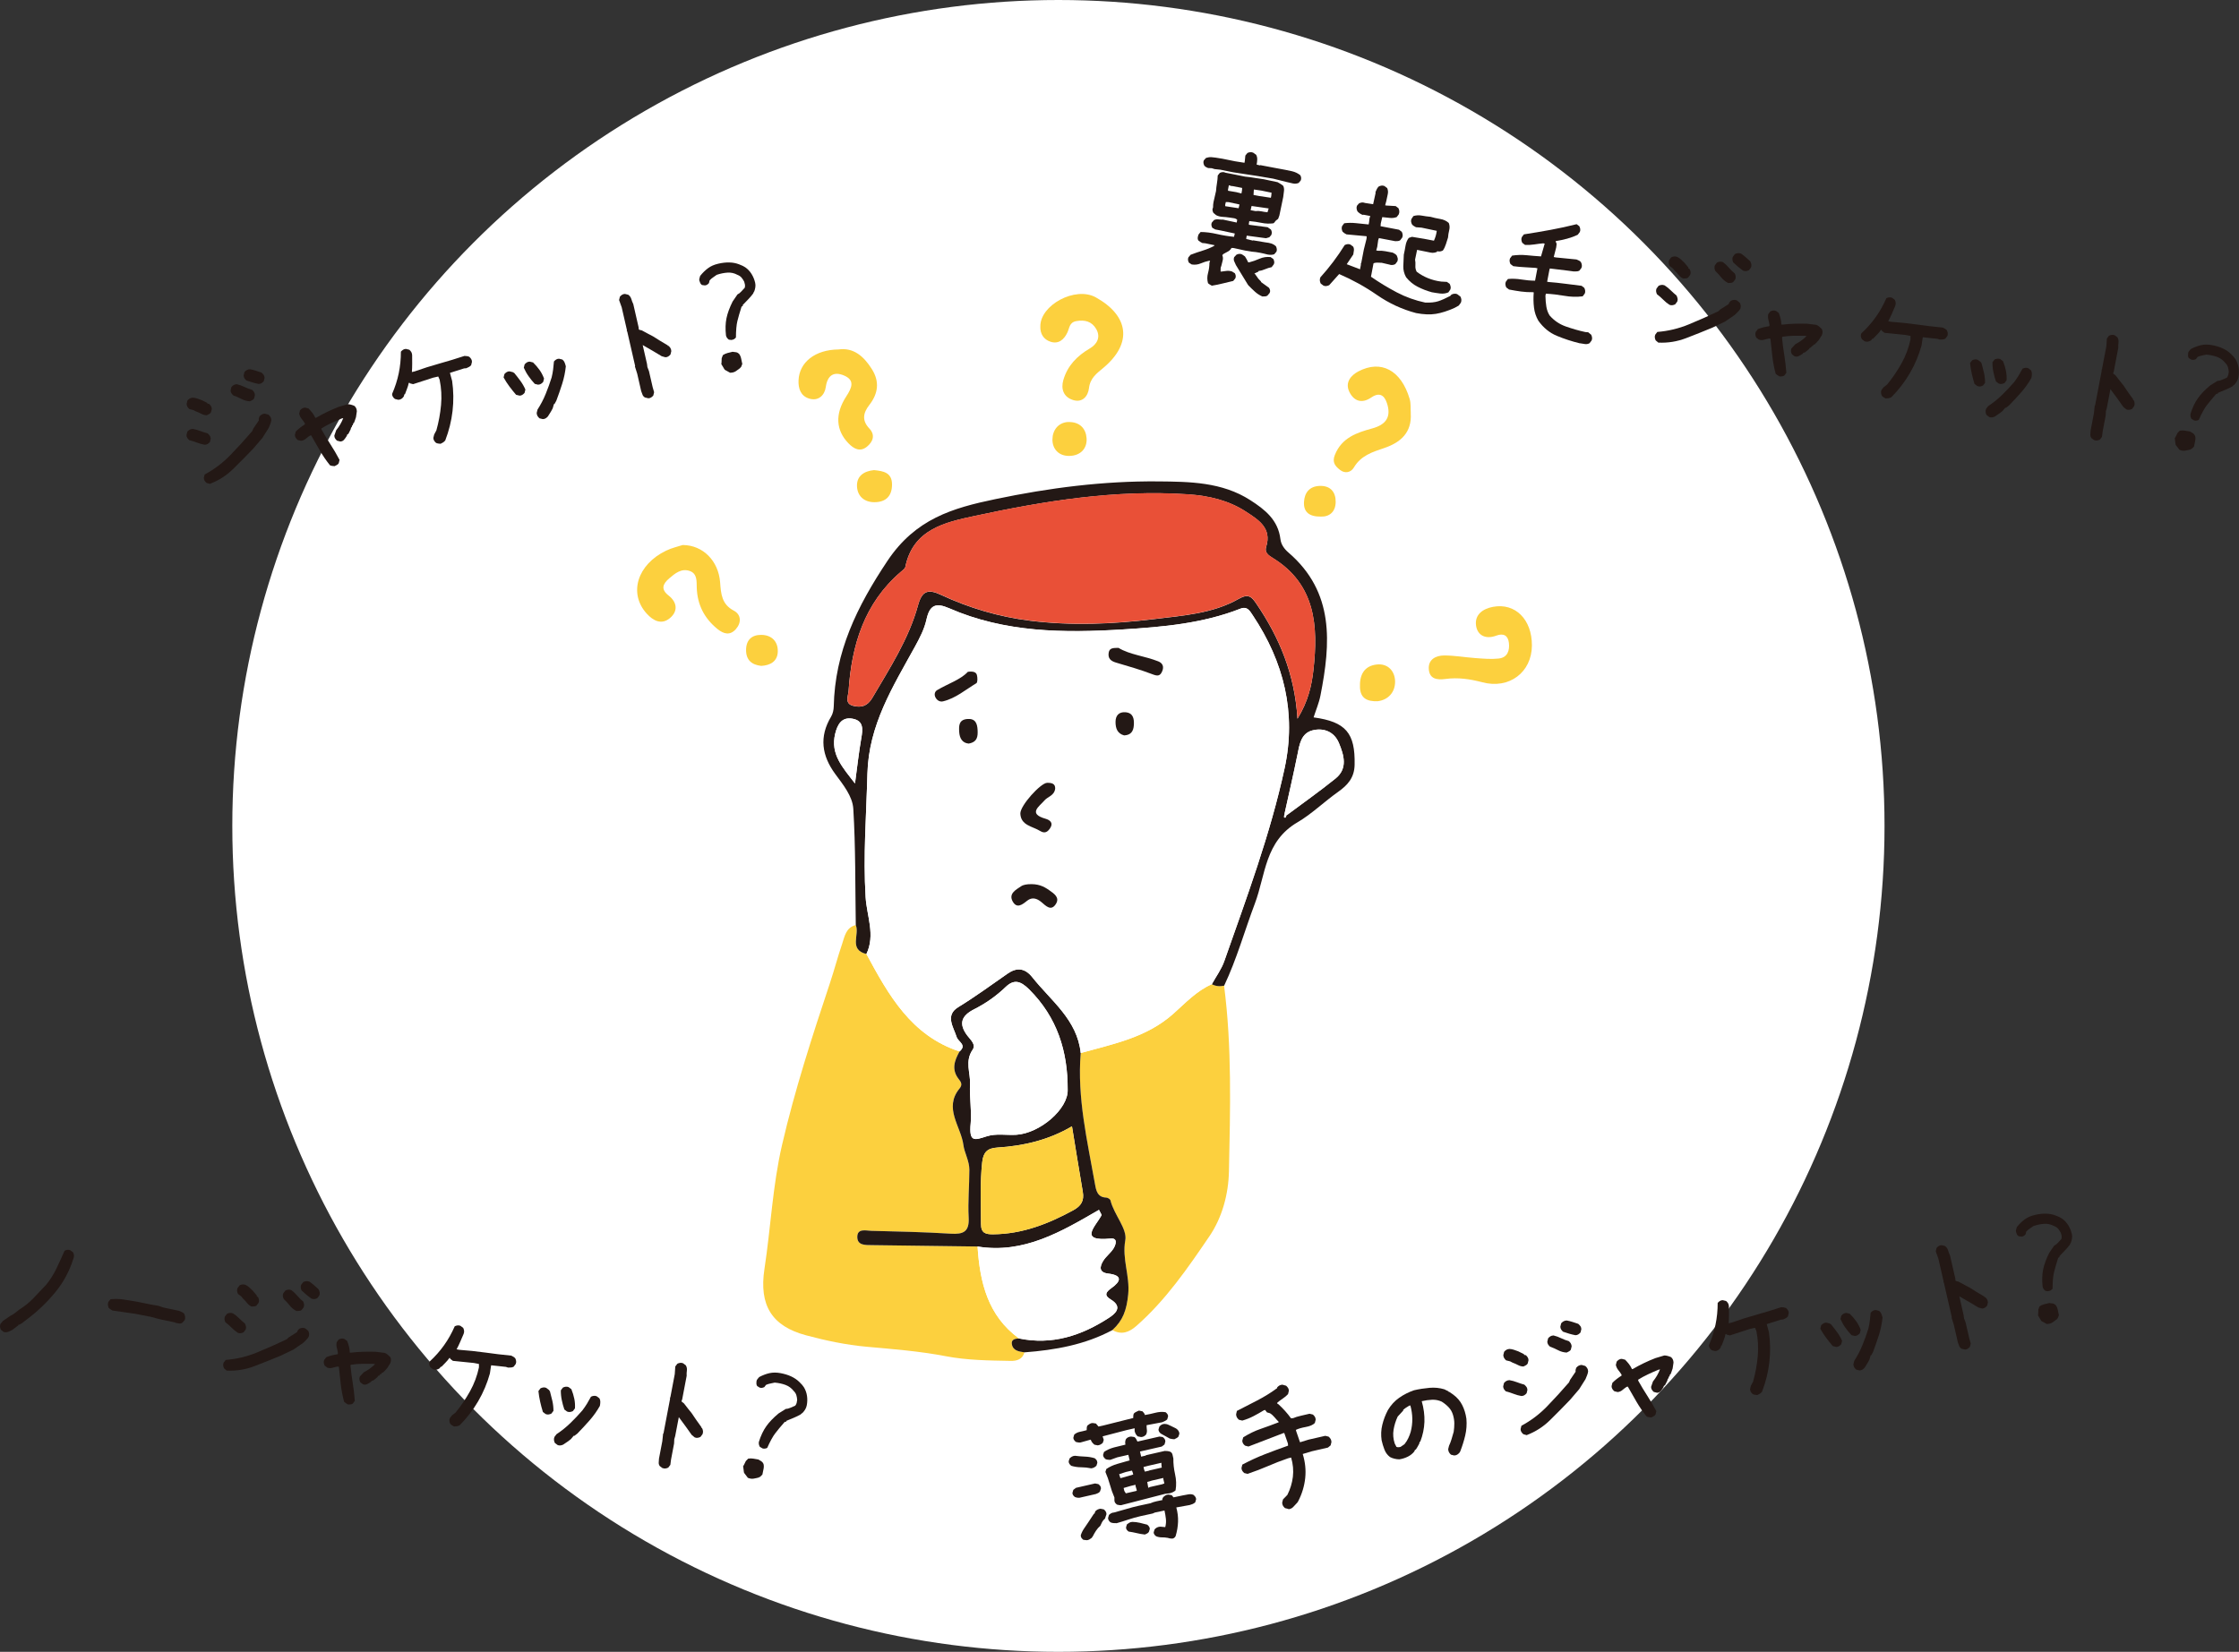 <?xml version="1.0" encoding="UTF-8"?><svg xmlns="http://www.w3.org/2000/svg" viewBox="0 0 539.35 398"><rect x="0" y="0" width="539.35" height="398" fill="#333333" stroke="none"/><defs><style>.d{fill:#e95037;}.e{fill:#fff;}.f{fill:#fcd03e;}.g{fill:#231815;}</style></defs><g id="a"/><g id="b"><g id="c"><g><g><circle class="e" cx="254.96" cy="199" r="199"/><g><path class="f" d="M246.78,325.83c-.47,1.71-1.83,2.1-3.32,2.07-5.24-.1-10.45-.13-15.69-1.14-6.26-1.2-12.66-1.7-19.02-2.27-4.97-.45-9.83-1.48-14.6-2.76-8.18-2.2-11.35-7.17-10-16,1.52-9.93,1.95-19.97,4.23-29.83,3.07-13.29,7.27-26.2,11.57-39.11,1.03-3.09,1.85-6.25,2.9-9.33,.62-1.82,.91-3.97,3.29-4.57,.98,2.28-1.76,5.92,2.57,6.97,5.33,9.88,10.77,19.66,22.43,23.49-1.23,2.19-2,4.37-.18,6.67,.51,.65,.97,1.3,.19,2.24-3.92,4.73,.37,9.18,.93,13.67,.22,1.75,1.42,3.81,1.43,5.9,0,3.84-.38,7.7-.17,11.53,.19,3.41-1.26,4.08-4.29,3.89-6.39-.39-12.79-.54-19.19-.69-1.28-.03-3.35-.64-3.35,1.47,0,2.09,1.97,1.96,3.57,1.98,8.47,.1,16.93,.22,25.4,.33,.56,8.62,2.45,16.65,9.97,22.14-.87,.04-1.86,.22-1.73,1.27,.21,1.69,1.7,1.88,3.06,2.08Z"/><path class="f" d="M294.87,237.5c1.91,14.85,1.48,29.78,1.17,44.68-.11,5.53-1.62,11.16-4.72,15.71-5.21,7.66-10.5,15.36-17.56,21.57-1.78,1.56-3.59,2.25-5.8,1.01,2.54-2.33,3.42-4.8,3.8-8.6,.44-4.48-1.52-8.5-.7-13.03,.51-2.79-2.74-6.19-3.57-9.62-.07-.3-.66-.66-1.02-.67-2.13-.06-2.44-1.74-2.7-3.2-1.85-10.46-4.34-20.86-3.45-31.62,7.81-2.19,15.79-3.68,22.27-9.42,2.88-2.56,5.63-5.56,9.33-7.17,.94,.51,1.92,.57,2.95,.36Z"/><path class="g" d="M294.87,237.5c-1.02,.21-2.01,.15-2.95-.36,1.01-1.84,2.3-3.58,2.99-5.53,5.39-15.33,11.1-30.58,14.54-46.51,2.87-13.32-.16-25.57-7.66-36.82-.72-1.09-1.33-2.26-2.98-1.62-9.09,3.57-18.68,4.4-28.29,5-14.26,.88-28.44,.77-41.85-5.09-3.25-1.42-4.72-.8-5.49,2.69-.51,2.32-1.64,4.49-2.82,6.63-5.29,9.6-11.11,18.78-11.41,30.56-.26,9.92-1.04,19.77-.43,29.74,.27,4.49,2.39,9.11,.19,13.67-4.32-1.05-1.59-4.69-2.56-6.97-.15-9.35-.03-18.72-.6-28.04-.19-3.01-2.45-5.79-4.34-8.35-3.25-4.41-3.93-8.97-1-13.84,.41-.69,.61-1.6,.63-2.42,.28-13.21,5.57-24.06,12.93-35.09,6.76-10.13,15.65-12.73,26.01-14.89,12.94-2.71,25.99-4.39,39.18-4.27,7.59,.07,15.39,.13,22.22,4.52,3.55,2.28,6.71,4.78,7.26,9.4,.15,1.27,.91,2.34,1.92,3.21,11.13,9.56,10.2,21.86,7.72,34.47-.35,1.79-1.09,3.5-1.65,5.26,7.79,1.06,10.04,3.79,9.88,11.42-.06,3.08-1.63,4.87-3.98,6.53-3.32,2.35-6.43,5.38-9.75,7.31-7.92,4.6-7.7,12.7-10.29,19.57-2.49,6.6-4.37,13.42-7.41,19.82Zm15.03-41.05c3.94-2.94,7.97-5.77,11.79-8.86,3.03-2.44,2.05-5.64,.84-8.56-1.13-2.74-3.67-3.72-6.32-3.07-2.84,.7-3.2,3.48-3.7,5.98-.95,4.7-2.04,9.36-3.07,14.05-.05,.33-.24,.89-.14,.95,.48,.29,.52-.16,.59-.5Zm2.65-23.27c2.62-4.29,3.42-8.06,3.84-11.78,1.16-10.53,.56-20.59-9.82-26.97-1.04-.64-2-1.31-1.57-2.66,1.44-4.57-1.96-6.57-4.82-8.45-4.18-2.75-8.98-3.87-14.02-4.21-17.44-1.17-34.51,1.58-51.4,5.22-6.94,1.49-14.82,3.14-16.67,12.25-.1,.47-.7,.87-1.13,1.24-8.78,7.55-11.82,17.64-12.55,28.69-.08,1.17-1.04,3.01,1.1,3.56,1.95,.5,3.45,.08,4.62-1.91,4.22-7.19,8.8-14.22,11.02-22.35,.95-3.46,2.42-3.93,5.49-2.49,6.82,3.19,14.02,5.31,21.47,6.24,9.94,1.24,19.95,.83,29.84-.38,6.95-.85,14.18-1.31,20.46-4.89,2.38-1.35,3.13-.45,4.29,1.26,5.49,8.1,9.18,16.84,9.85,27.65Zm-106.6,15.58c.54-4.01,.92-7.46,1.51-10.88,.38-2.14,.61-4.19-2.06-4.7-2.67-.51-3.69,1.41-4.23,3.64-1.19,4.94,1.84,8.12,4.77,11.94Z"/><path class="g" d="M260.33,253.73c-.89,10.76,1.6,21.16,3.45,31.62,.26,1.46,.57,3.14,2.7,3.2,.36,.01,.94,.37,1.02,.67,.83,3.43,4.08,6.83,3.57,9.62-.82,4.53,1.14,8.55,.7,13.03-.38,3.8-1.26,6.27-3.8,8.6-6.61,3.55-13.81,4.81-21.18,5.37-1.36-.2-2.85-.39-3.06-2.08-.13-1.05,.86-1.23,1.73-1.27,7.96,1.66,15.06-.67,21.62-4.94,1.5-.97,3.52-2.6,.5-4.44-1.66-1.01-1.24-1.76,.16-2.76,2.28-1.62,2.73-3.08-.8-3.49-2.28-.27-2.03-1.67-1.2-3.04,.66-1.08,1.76-1.87,2.45-2.94,.6-.93,1.17-2.63-.65-2.46-7.84,.76-3.64-2.89-2.2-5.61,.07-.14-.2-.46-.61-1.3-9.04,5.23-18.13,10.67-29.25,8.83-8.47-.11-16.93-.24-25.4-.33-1.6-.02-3.57,.11-3.57-1.98,0-2.12,2.07-1.51,3.35-1.47,6.4,.15,12.81,.3,19.19,.69,3.03,.19,4.48-.48,4.29-3.89-.21-3.83,.17-7.68,.17-11.53,0-2.08-1.21-4.14-1.43-5.9-.56-4.49-4.85-8.93-.93-13.67,.78-.94,.32-1.6-.19-2.24-1.82-2.3-1.05-4.48,.18-6.67,1.85-1.58-.33-2.33-.69-3.47-.77-2.44-2.85-5.22,.37-7.2,4.11-2.52,7.98-5.36,11.92-8.1,2.17-1.51,4.14-1.37,5.93,.89,4.51,5.7,10.84,10.22,11.66,18.27Zm-3.14,8.86c.05-9.29-2.52-17.47-9.28-24.2-2.11-2.1-3.68-2.47-5.66-.58-2.27,2.18-4.8,3.95-7.58,5.36-3.1,1.57-3.83,3.5-1.61,6.41,.71,.93,2.1,2.09,1.24,3.34-1.94,2.83-.5,5.57-.63,8.24-.16,3.29,.44,6.58,.16,9.46-.46,4.71,.95,4.1,3.79,3.19,2.39-.77,4.79-.24,7.18-.39,5.72-.35,12.53-6.22,12.39-10.83Zm1.03,8.79c-5.65,3.32-11.69,4.72-17.94,5.11-2.46,.15-3.4,1.14-3.67,3.51-.56,4.98-.28,9.95-.29,14.93,0,2.21,1.13,2.48,2.95,2.46,7.01-.06,13.25-2.51,19.29-5.8,1.9-1.04,2.64-2.31,2.28-4.41-.9-5.24-1.74-10.5-2.61-15.81Z"/><path class="f" d="M164.48,131.32c4.87,.03,8.6,3.83,8.99,9,.21,2.78,.36,5.27,3.31,6.82,1.74,.92,1.87,2.85,.51,4.41-1.4,1.62-2.94,1.25-4.48-.01-3.16-2.58-4.83-5.83-4.97-9.94-.05-1.5,.16-3.39-1.7-4.03-2-.69-3.53,.58-4.95,1.8-1.53,1.32-2.08,2.6-.12,4.13,2.08,1.63,2.28,3.8,.28,5.45-2,1.65-3.99,.65-5.59-1.13-4.38-4.86-2.26-11.8,4.71-15.15,1.38-.67,2.93-1,4-1.36Z"/><path class="f" d="M250.61,78.7c-.13-5.14,8.4-9.82,13.38-7.04,7.96,4.44,8.84,11.03,1.88,16.9-1.63,1.37-3.26,2.49-3.55,4.98-.22,1.88-1.55,3.59-3.88,2.83-2.25-.73-2.92-2.65-2.29-4.82,1-3.43,3.3-5.8,6.38-7.6,1.67-.98,2.71-2.67,1.52-4.7-1.05-1.8-2.72-2.25-4.78-1.88-1.7,.3-1.63,1.66-2.16,2.77-.79,1.65-2.1,2.85-4.08,2.19-1.61-.54-2.47-1.85-2.43-3.63Z"/><path class="f" d="M369.02,155.54c-.04,6.44-5.46,10.58-11.96,8.85-2.95-.79-5.86-1.2-8.83-.8-2.16,.29-3.9-.02-4.05-2.42-.14-2.32,1.74-3.23,3.7-3.24,2.54,0,5.08,.46,7.62,.64,1.84,.13,3.7,.3,5.52,.1,2.13-.23,2.68-1.94,2.46-3.78-.21-1.76-1.28-2.4-3.04-1.74-2.5,.95-4.55,0-4.88-2.46-.34-2.55,1.57-4.01,4.11-4.48,5.34-.99,9.38,3.04,9.35,9.33Z"/><path class="f" d="M201.99,84.2c3.61-.51,6.07,1.63,8.01,4.7,1.93,3.03,1.56,5.91-.58,8.66-1.48,1.9-1.87,3.72-.01,5.68,1.52,1.61,.84,3.24-.59,4.4-1.65,1.33-3.16,.5-4.45-.84-2.99-3.1-3.3-7.01-.52-11.28,1.35-2.07,2.17-3.92-.57-5.06-2.33-.97-3.94-.16-4.36,2.8-.26,1.89-1.7,3.47-3.99,2.78-2.06-.62-2.66-2.45-2.57-4.42,.19-4.35,4.01-7.37,9.63-7.42Z"/><path class="f" d="M339.83,99.55c.32,4.68-2.47,7.09-6.41,8.41-2.86,.96-5.6,1.83-7.28,4.67-.73,1.23-2.15,1.54-3.35,.59-1.08-.86-1.97-1.76-1.24-3.6,1.66-4.18,5.33-5.39,9-6.39,3.09-.84,4.49-2.53,3.72-5.51-.45-1.73-1.41-3.68-3.96-1.94-2.22,1.52-4.17,.93-5.29-1.41-1.08-2.28,.47-3.98,2.21-4.89,5.43-2.84,10.28-.34,12.35,6.67,.31,1.07,.18,2.26,.26,3.4Z"/><path class="f" d="M331.92,168.96c-2.67,.1-4.2-.76-4.32-3.32-.13-2.93,.94-5.18,4.03-5.53,2.75-.31,4.4,1.65,4.43,4.08,.03,2.61-1.66,4.44-4.15,4.76Z"/><path class="f" d="M257.21,101.69c2.98-.13,4.36,1.67,4.53,3.84,.2,2.54-1.47,4.28-4.16,4.32-2.55,.04-4.09-1.69-4.06-3.99,.03-2.22,1.39-4,3.69-4.18Z"/><path class="f" d="M210.53,113.27c2.26,.22,4.36,.57,4.35,3.51-.02,2.76-1.5,4.2-4.2,4.22-2.5,.02-4.14-1.46-4.24-3.83-.1-2.5,1.71-3.67,4.1-3.9Z"/><path class="f" d="M318.17,124.47c-2.74,.03-4.2-1.06-4.05-3.55,.13-2.22,1.32-3.73,3.71-3.84,2.68-.12,3.96,1.49,3.92,3.91-.04,2.33-1.51,3.56-3.58,3.48Z"/><path class="f" d="M183.35,160.44c-2.27-.26-3.63-1.4-3.63-3.81,0-2.43,1.38-3.69,3.68-3.66,2.48,.03,4.02,1.58,3.96,4.01-.05,2.33-1.75,3.35-4.01,3.46Z"/><path class="e" d="M260.33,253.73c-.82-8.05-7.14-12.57-11.66-18.27-1.78-2.25-3.76-2.39-5.93-.89-3.94,2.74-7.81,5.58-11.92,8.1-3.22,1.98-1.15,4.76-.37,7.2,.36,1.14,2.54,1.89,.69,3.47-11.66-3.83-17.1-13.61-22.43-23.49,2.2-4.56,.08-9.18-.19-13.67-.61-9.97,.17-19.82,.43-29.74,.31-11.77,6.13-20.95,11.41-30.56,1.18-2.14,2.31-4.31,2.82-6.63,.77-3.49,2.24-4.11,5.49-2.69,13.42,5.86,27.59,5.97,41.85,5.09,9.61-.59,19.2-1.43,28.29-5,1.65-.65,2.25,.53,2.98,1.62,7.5,11.25,10.53,23.5,7.66,36.82-3.44,15.92-9.15,31.17-14.54,46.51-.69,1.95-1.98,3.69-2.99,5.53-3.7,1.61-6.45,4.61-9.33,7.16-6.47,5.74-14.45,7.24-22.27,9.42Zm-6.15-63.68c.07-1.25-.87-1.45-1.96-1.42-1.53,.04-6.52,5.49-6.43,7.44,.14,2.85,2.94,3.01,4.77,4.16,1.23,.77,1.91,.1,2.45-.75,.79-1.23-.16-1.91-1.13-2.19-4.36-1.24-1.51-2.98-.27-4.43,.79-.92,2.33-1.12,2.57-2.81Zm-6.55,23.02c-.08,.02-1.02,.05-1.67,.49-1.24,.84-3.04,1.76-2.01,3.64,.99,1.81,2.28,.81,3.48-.16,1.18-.96,2.37-.58,3.46,.34,1.07,.9,2.32,2.28,3.48,.42,.98-1.57-.46-2.48-1.63-3.31-1.31-.92-2.67-1.62-5.1-1.42Zm21.81-56.96c-1.25,.02-2.16,0-2.35,1.12-.24,1.37,.44,2.04,1.73,2.42,2.97,.87,5.95,1.73,8.83,2.83,1.17,.45,1.8,.47,2.31-.71,.5-1.15,.11-1.99-.94-2.41-3.25-1.3-6.83-1.58-9.58-3.25Zm-36.3,5.77c-1.83,1.94-4.79,2.85-7.39,4.4-.6,.36-.79,1.12-.35,1.86,.41,.69,1.08,1.01,1.78,.84,3.04-.73,5.4-2.79,8.01-4.36,.34-.2,.31-1.33,.14-1.96-.19-.74-.91-.96-2.19-.79Zm.2,17.29c2.14-.37,2.23-1.76,2.15-3.27-.08-1.59-.54-2.82-2.49-2.65-2.02,.18-2.03,1.63-1.94,3.11,.1,1.57,.79,2.67,2.27,2.81Zm37.46-1.97c1.63-.07,2.25-.99,2.35-2.48,.1-1.58-.17-2.97-2.04-3.1-1.51-.11-2.37,.75-2.37,2.33,0,1.54,.42,2.8,2.07,3.25Z"/><path class="e" d="M235.48,300.34c11.12,1.83,20.21-3.6,29.25-8.83,.41,.84,.68,1.17,.61,1.3-1.44,2.72-5.64,6.36,2.2,5.61,1.82-.18,1.25,1.53,.65,2.46-.69,1.06-1.8,1.86-2.45,2.94-.84,1.37-1.08,2.77,1.2,3.04,3.53,.41,3.08,1.87,.8,3.49-1.41,1-1.82,1.76-.16,2.76,3.02,1.84,1,3.47-.5,4.44-6.57,4.26-13.66,6.6-21.62,4.94-7.52-5.49-9.41-13.52-9.97-22.14Z"/><path class="d" d="M312.56,173.17c-.67-10.81-4.36-19.55-9.85-27.65-1.16-1.71-1.91-2.61-4.29-1.26-6.28,3.58-13.51,4.04-20.46,4.89-9.89,1.21-19.9,1.62-29.84,.38-7.45-.93-14.66-3.05-21.47-6.24-3.07-1.44-4.54-.97-5.49,2.49-2.22,8.13-6.81,15.16-11.02,22.35-1.17,1.99-2.67,2.41-4.62,1.91-2.14-.54-1.18-2.39-1.1-3.56,.73-11.05,3.77-21.13,12.55-28.69,.43-.37,1.03-.77,1.13-1.24,1.85-9.11,9.73-10.76,16.67-12.25,16.89-3.64,33.97-6.39,51.4-5.22,5.04,.34,9.84,1.47,14.02,4.21,2.86,1.88,6.26,3.88,4.82,8.45-.43,1.35,.54,2.03,1.57,2.66,10.38,6.39,10.98,16.44,9.82,26.97-.41,3.72-1.22,7.48-3.84,11.78Z"/><path class="e" d="M309.45,195.99c1.03-4.68,2.12-9.35,3.07-14.04,.51-2.51,.86-5.28,3.7-5.98,2.64-.65,5.19,.33,6.32,3.07,1.2,2.92,2.19,6.12-.84,8.56-3.83,3.08-7.85,5.92-11.79,8.86-.15-.16-.3-.31-.45-.45Z"/><path class="e" d="M205.96,188.75c-2.94-3.81-5.96-6.99-4.77-11.94,.54-2.23,1.56-4.15,4.23-3.64,2.67,.51,2.44,2.56,2.06,4.7-.6,3.42-.97,6.87-1.51,10.88Z"/><path class="e" d="M257.19,262.59c.14,4.61-6.67,10.48-12.39,10.83-2.39,.15-4.79-.38-7.18,.39-2.84,.91-4.25,1.52-3.79-3.19,.28-2.88-.32-6.17-.16-9.46,.13-2.66-1.31-5.41,.63-8.24,.86-1.25-.53-2.41-1.24-3.34-2.22-2.91-1.49-4.84,1.61-6.41,2.78-1.4,5.31-3.18,7.58-5.36,1.98-1.9,3.55-1.52,5.66,.58,6.76,6.74,9.33,14.91,9.28,24.2Z"/><path class="f" d="M258.22,271.38c.87,5.31,1.71,10.56,2.61,15.81,.36,2.1-.38,3.37-2.28,4.41-6.04,3.29-12.28,5.74-19.29,5.8-1.82,.01-2.95-.25-2.95-2.46,.01-4.98-.27-9.95,.29-14.93,.27-2.37,1.21-3.36,3.67-3.51,6.26-.39,12.29-1.79,17.94-5.11Z"/><path class="g" d="M254.18,190.04c-.23,1.68-1.78,1.89-2.57,2.81-1.24,1.45-4.09,3.19,.27,4.43,.98,.28,1.92,.95,1.13,2.19-.54,.85-1.23,1.51-2.45,.75-1.84-1.14-4.63-1.31-4.77-4.16-.09-1.94,4.9-7.4,6.43-7.44,1.09-.03,2.03,.17,1.96,1.42Z"/><path class="g" d="M247.63,213.06c2.42-.19,3.79,.5,5.1,1.42,1.17,.83,2.61,1.74,1.63,3.31-1.16,1.86-2.41,.48-3.48-.42-1.09-.92-2.27-1.29-3.46-.34-1.19,.96-2.48,1.96-3.48,.16-1.03-1.88,.77-2.8,2.01-3.64,.65-.44,1.59-.47,1.67-.49Z"/><path class="g" d="M269.43,156.1c2.75,1.67,6.33,1.95,9.58,3.25,1.05,.42,1.44,1.26,.94,2.41-.51,1.18-1.14,1.16-2.31,.71-2.89-1.1-5.86-1.96-8.83-2.83-1.29-.38-1.97-1.05-1.73-2.42,.2-1.13,1.11-1.1,2.35-1.12Z"/><path class="g" d="M233.14,161.87c1.28-.17,2,.05,2.19,.79,.16,.62,.19,1.76-.14,1.96-2.61,1.56-4.97,3.63-8.01,4.36-.7,.17-1.37-.15-1.78-.84-.44-.74-.24-1.51,.35-1.86,2.59-1.55,5.56-2.46,7.39-4.4Z"/><path class="g" d="M233.33,179.16c-1.49-.14-2.17-1.24-2.27-2.81-.09-1.48-.09-2.94,1.94-3.11,1.95-.17,2.41,1.06,2.49,2.65,.08,1.51-.02,2.9-2.15,3.27Z"/><path class="g" d="M270.79,177.19c-1.64-.45-2.07-1.71-2.07-3.25,0-1.58,.86-2.44,2.37-2.33,1.87,.14,2.14,1.53,2.04,3.1-.09,1.48-.71,2.41-2.35,2.48Z"/></g></g><g><path class="g" d="M49.34,107.17c-.63-.11-1.26-.28-1.87-.52-.61-.24-1.24-.44-1.89-.6-.19-.16-.34-.34-.47-.54-.12-.2-.19-.43-.19-.68l.2-.81c.16-.19,.34-.34,.54-.47,.2-.12,.45-.19,.75-.21,.63,.11,1.24,.27,1.83,.5,.58,.22,1.17,.42,1.77,.58,.19,.16,.36,.34,.5,.53,.15,.2,.23,.44,.25,.74l-.2,.81c-.16,.19-.34,.34-.54,.47-.2,.12-.43,.19-.68,.19Zm.5-7.12c-.46,0-.9-.11-1.33-.34-.43-.23-.87-.42-1.31-.58l-.61-.32-.97-.24c-.19-.16-.34-.35-.47-.56-.12-.21-.19-.44-.2-.7l.2-.81c.16-.19,.34-.34,.54-.47,.2-.12,.45-.19,.75-.21,.36,.02,.72,.09,1.08,.21,.36,.12,.7,.25,1.04,.37l1.37,.68,.04,.18,.39,.06c.19,.16,.34,.34,.47,.54,.12,.2,.19,.43,.19,.68l-.2,.81c-.11,.18-.26,.31-.44,.41-.18,.09-.36,.19-.54,.28Zm.74,16.54l-.82-.23c-.19-.16-.34-.34-.47-.54-.12-.2-.19-.43-.19-.68l.2-.81c2.31-1.24,4.37-2.8,6.2-4.69,1.83-1.89,3.58-3.81,5.26-5.77l.25-.59,1.34-1.98c-.03-.14-.03-.3,0-.46,.04-.16,.09-.32,.15-.49,.16-.19,.34-.34,.54-.47,.2-.12,.45-.19,.75-.21l.89,.25c.19,.16,.34,.34,.47,.54,.12,.2,.19,.45,.21,.75-.03,.31-.11,.62-.24,.93-.13,.31-.26,.63-.39,.96l-.84,1.33-.67,1.07-2.19,2.56c-1.56,1.63-3.15,3.25-4.79,4.86-1.64,1.62-3.53,2.84-5.67,3.66Zm9.61-19.9c-.72-.04-1.4-.23-2.03-.56-.64-.34-1.28-.62-1.95-.85-.19-.16-.34-.34-.47-.54-.12-.2-.19-.43-.19-.68l.2-.81c.16-.19,.34-.34,.54-.47,.2-.12,.45-.19,.75-.21,.65,.16,1.27,.38,1.87,.68,.6,.29,1.21,.52,1.83,.69,.19,.16,.34,.35,.47,.56,.12,.21,.19,.45,.2,.7l-.2,.81c-.11,.18-.27,.31-.46,.41-.19,.1-.38,.19-.56,.28Zm2.13-4.18c-.48-.09-.96-.21-1.45-.35-.49-.14-1-.31-1.52-.49-.19-.16-.34-.34-.47-.54-.12-.2-.19-.43-.19-.68l.2-.81c.16-.19,.35-.35,.56-.47,.21-.12,.47-.2,.77-.21,.48,.09,.95,.21,1.41,.36,.46,.15,.92,.3,1.36,.45,.19,.16,.36,.34,.5,.53,.15,.2,.23,.44,.25,.74l-.2,.81c-.16,.19-.34,.34-.54,.47-.2,.12-.43,.19-.68,.19Z"/><path class="g" d="M80.6,112.32c-.2,0-.4-.02-.58-.06-.19-.03-.36-.08-.53-.15-.93-1.16-1.74-2.35-2.45-3.57-.71-1.22-1.41-2.44-2.09-3.65l-.29,.07c-.35,.23-.69,.49-1.01,.76-.32,.28-.7,.44-1.14,.49l-.81-.2c-.19-.16-.34-.34-.47-.54-.12-.2-.19-.43-.19-.68l.2-.81c.33-.33,.68-.64,1.04-.92,.37-.29,.75-.55,1.15-.8l.02-.23c-.24-.4-.51-.77-.79-1.11-.28-.34-.48-.75-.59-1.24l.2-.81c.16-.19,.34-.34,.54-.47,.2-.12,.43-.19,.68-.19l.81,.2c.33,.33,.64,.68,.92,1.04,.29,.37,.53,.78,.74,1.24l.22-.05c.85-.5,1.73-.97,2.65-1.41,.92-.44,1.84-.84,2.77-1.2l2.14-.64c.25,0,.53,.03,.83,.12,.3,.08,.56,.18,.79,.28,.19,.16,.33,.34,.43,.55,.1,.21,.16,.46,.17,.76l-.21,1.42c-.21,.66-.38,1.13-.51,1.41l-.14,.03-.12,.48-.14,.03-.12,.48-.14,.03-.12,.48-.52,1.03-.39,.32,.03,.14-.17,.27c-.19,.3-.38,.56-.58,.78-.2,.22-.48,.35-.83,.38l-.81-.2c-.19-.16-.34-.34-.47-.54-.12-.2-.19-.43-.19-.68l.46-1.32c.36-.44,.68-.9,.97-1.4,.29-.5,.53-1,.72-1.5l-.36,.08c-.83,.34-1.68,.71-2.52,1.11-.85,.4-1.65,.83-2.4,1.31l.07,.29c.68,1.21,1.4,2.4,2.14,3.55,.75,1.15,1.47,2.39,2.18,3.73l-.2,.81c-.11,.18-.26,.31-.44,.41-.18,.09-.36,.19-.54,.28Z"/><path class="g" d="M106.16,106.93c-.2,0-.4-.02-.58-.06-.19-.03-.36-.08-.53-.15-.19-.16-.34-.34-.47-.54-.12-.2-.19-.43-.19-.68l.2-.81,.53-1c.56-2,.93-4.03,1.12-6.08,.19-2.05,.08-4.09-.34-6.13l-.33-.76-1.23,.28-4.82,1.56-.81-.2-.03-.14-.22,.05c-.09,.48-.23,.94-.41,1.39-.18,.45-.34,.89-.5,1.33l-.15,.03-.12,.48c-.15,.24-.33,.43-.55,.58-.22,.15-.48,.24-.78,.25l-.81-.2c-.21-.15-.38-.33-.5-.53-.12-.2-.19-.43-.19-.68,.72-1.64,1.25-3.29,1.6-4.97s.52-3.42,.52-5.22c.16-.19,.34-.34,.54-.47,.2-.12,.43-.19,.68-.19l.81,.2c.19,.16,.34,.34,.47,.54,.12,.2,.19,.45,.21,.75,0,.68,0,1.37,.01,2.05,0,.68-.02,1.36-.07,2.03l.65-.15c1.97-.7,3.97-1.34,6-1.9,2.03-.56,4.03-1.18,6.01-1.83,.23,0,.43,.02,.62,.05,.19,.03,.36,.08,.53,.15,.19,.16,.34,.34,.47,.54,.12,.2,.19,.43,.19,.68l-.2,.81c-.16,.19-.34,.33-.53,.43-.19,.1-.41,.19-.64,.3l-.52,.04-3.41,1.08,.07,.29,.45,1.65c.35,2.41,.38,4.82,.1,7.25s-.87,4.79-1.76,7.1c-.16,.19-.33,.34-.5,.46-.18,.12-.38,.23-.61,.33Z"/><path class="g" d="M125.13,95.32l-.81-.2c-.55-.64-1.08-1.3-1.6-1.99-.51-.69-.99-1.42-1.41-2.19l.2-.81c.16-.19,.34-.34,.54-.47,.2-.12,.43-.19,.68-.19l.81,.2,.36,.22c.49,.6,.98,1.22,1.46,1.88,.48,.65,.88,1.35,1.2,2.09l-.2,.81c-.16,.19-.34,.34-.54,.47-.2,.12-.43,.19-.68,.19Zm4.5-2.63l-.81-.2c-.54-.59-1.04-1.2-1.48-1.83-.45-.63-.83-1.32-1.16-2.06l.2-.81c.16-.19,.34-.34,.54-.47,.2-.12,.43-.19,.68-.19l.81,.2c.59,.58,1.11,1.18,1.56,1.81,.45,.63,.81,1.33,1.08,2.07l-.2,.81c-.16,.19-.34,.34-.54,.47-.2,.12-.43,.19-.68,.19Zm1.14,8.3l-.81-.2c-.19-.16-.34-.34-.47-.54s-.19-.45-.21-.75l.2-.81c.79-1.22,1.45-2.49,1.98-3.8,.54-1.32,1.01-2.63,1.42-3.94,.16-.65,.28-1.28,.36-1.91,.08-.63,.15-1.28,.2-1.95,.16-.19,.34-.34,.54-.47,.2-.12,.43-.19,.68-.19l.81,.2c.25,.2,.43,.43,.54,.71,.11,.28,.21,.59,.29,.92-.14,1.4-.43,2.8-.87,4.2-.44,1.4-.92,2.76-1.42,4.09l-.43,.78-.14,.03-.3,1.02-.37,.69-.22,.36-.39,.62-.17,.27c-.16,.19-.34,.34-.54,.47-.2,.12-.43,.19-.68,.19Z"/><path class="g" d="M156.15,95.96l-.81-.2c-.3-.19-.49-.42-.58-.7-.09-.28-.19-.56-.31-.84l-.95-4.16-.56-1.78,.06-.09-1.89-8.25-.14-.27,.06-.09-1.27-5.53-.63-1.76,.2-.81c.16-.19,.34-.34,.54-.47,.2-.12,.43-.19,.68-.19l.8,.2c.37,.27,.61,.62,.74,1.05,.12,.43,.28,.83,.46,1.19l1.3,5.68v.31l.12,.2,.65,.16,1.48,.8,.61,.32,.61,.32,1.42,.89,.27,.17,1.85,1.1,.03,.14,.14-.03c.19,.16,.34,.34,.47,.54,.12,.2,.19,.45,.21,.75l-.2,.81c-.16,.19-.34,.34-.54,.47-.2,.12-.43,.19-.68,.19l-.89-.25-2.12-1.27-2.46-1.42,1.04,4.56,.09,.74,.38,.98,.89,3.87,.35,1.21-.2,.81c-.16,.19-.34,.34-.54,.47-.2,.12-.43,.19-.68,.19Z"/><path class="g" d="M176.24,81.92l-.67-.08c-.18-.14-.33-.29-.45-.45-.11-.16-.2-.36-.24-.57-.17-1.53-.13-2.91,.12-4.14,.25-1.22,.75-2.57,1.48-4.03l1.17-1.71c.32-.15,.63-.38,.92-.71,.29-.32,.57-.63,.84-.91,.06-.27,.08-.52,.04-.75-.04-.23-.1-.47-.18-.7-.18-.36-.4-.69-.64-.98-.25-.29-.57-.51-.99-.67-.75-.41-1.56-.59-2.41-.53-.85,.06-1.71,.23-2.58,.53-.24,.18-.52,.38-.84,.59-.32,.21-.61,.46-.87,.75l-.16,.65c-.14,.16-.28,.29-.43,.38-.14,.1-.33,.16-.55,.18l-.71-.1c-.18-.14-.31-.28-.39-.44-.08-.16-.16-.38-.25-.67-.02-.2,0-.38,.06-.55,.06-.17,.11-.34,.15-.53,.59-.74,1.22-1.36,1.9-1.86,.67-.5,1.49-.86,2.46-1.08,.94-.22,1.83-.32,2.65-.3,.83,.01,1.62,.16,2.37,.45l.88,.37,.61,.35c.6,.42,1.11,.95,1.51,1.6,.4,.64,.69,1.35,.87,2.12,.08,.36,.1,.73,.04,1.09-.06,.37-.14,.69-.25,.97l-.17,.27-.09,.25c-.37,.49-.76,.96-1.18,1.39-.42,.44-.87,.9-1.34,1.39l.04,.18-.33,.23c-.44,1.4-.78,2.55-1,3.46-.22,.91-.34,2.24-.35,3.96-.16,.19-.33,.33-.49,.42-.17,.09-.35,.14-.55,.16Zm-.37,7.89l-1.26-.7c-.15-.19-.28-.4-.39-.62-.11-.22-.27-.47-.46-.75l.05-.43,.04-1,.29-.75c.35-.23,.73-.4,1.14-.51,.41-.11,.8-.2,1.19-.29,.31,.03,.59,.07,.84,.11,.25,.04,.49,.17,.71,.37,.25,.32,.42,.7,.51,1.14,.09,.44,.18,.87,.28,1.31l-.31,.79h-.15l.03,.14c-.37,.29-.74,.56-1.11,.81-.37,.25-.84,.38-1.4,.38Z"/></g><g><path class="g" d="M.88,320.91l-.66-.5c-.11-.22-.18-.46-.21-.7-.03-.25,0-.48,.1-.72l.59-.72,1.82-1.24c.39-.18,.74-.4,1.07-.66,.33-.26,.67-.54,1.03-.82,1.31-.81,2.47-1.74,3.48-2.81,1.01-1.07,2.02-2.13,3.03-3.2,.99-1.22,1.82-2.54,2.49-3.95,.67-1.41,1.32-2.82,1.94-4.24,.22-.11,.45-.18,.68-.21,.23-.03,.47,0,.7,.1l.66,.5c.11,.22,.18,.45,.21,.68,.03,.23,0,.49-.11,.77-.93,3.02-2.39,5.75-4.4,8.19s-4.26,4.6-6.79,6.49l-1.42,1.09-.15-.03-.03,.15-.48,.13-.03,.15-.43,.3-.98,.76c-.34,.19-.68,.35-1.04,.48-.35,.13-.72,.14-1.1,.02Z"/><path class="g" d="M27.13,315.79c-.18-.11-.35-.22-.52-.33-.17-.11-.32-.22-.44-.35-.08-.22-.14-.44-.17-.68-.03-.23,0-.48,.1-.74l.54-.65c1.15-.11,2.24-.08,3.27,.09,1.03,.17,2.12,.35,3.29,.55l3.16,.64,1.83,.31,1.13,.4,3.78,.8c.23,.1,.47,.2,.7,.3,.23,.11,.43,.25,.6,.44,.08,.22,.15,.45,.19,.7,.04,.25,0,.51-.09,.79l-.58,.65c-.23,.16-.49,.21-.79,.17-.29-.04-.59-.09-.88-.15l-.06-.09-3.7-.78-2.52-.67-.08,.02-3.24-.65-5.52-.79Z"/><path class="g" d="M54.63,330.25l-.65-.54c-.11-.22-.18-.45-.21-.68s0-.47,.1-.7l.5-.66c2.61-.21,5.13-.81,7.56-1.81,2.43-1,4.81-2.05,7.14-3.17l.46-.44,2.02-1.28c.03-.15,.09-.28,.19-.42,.1-.13,.21-.26,.34-.39,.22-.11,.45-.18,.68-.21,.23-.03,.49,0,.77,.11l.72,.59c.11,.22,.18,.45,.21,.68,.03,.23,0,.49-.11,.77-.15,.27-.35,.52-.6,.75-.25,.23-.49,.47-.74,.73l-1.3,.89-1.04,.71-3.04,1.46c-2.08,.86-4.19,1.71-6.34,2.53-2.15,.82-4.37,1.18-6.66,1.07Zm2.65-9.13c-.54-.35-1.04-.76-1.5-1.23-.47-.47-.96-.9-1.49-1.3-.11-.22-.18-.45-.21-.68-.03-.23,0-.47,.1-.7l.5-.66c.22-.11,.45-.18,.68-.21,.23-.03,.49,0,.77,.11,.54,.35,1.03,.75,1.47,1.19,.45,.44,.91,.85,1.39,1.25,.11,.22,.19,.45,.25,.69,.06,.24,.03,.5-.07,.78l-.5,.66c-.22,.11-.45,.18-.68,.21-.23,.03-.47,0-.7-.1Zm3.32-6.32c-.42-.18-.78-.46-1.08-.85-.3-.38-.63-.74-.97-1.05l-.43-.53-.79-.6c-.11-.22-.18-.46-.21-.7-.03-.24,0-.48,.1-.72l.5-.66c.22-.11,.45-.18,.68-.21,.23-.03,.49,0,.77,.11,.32,.16,.62,.37,.9,.62,.28,.25,.54,.51,.8,.76l.99,1.17-.03,.18,.34,.22c.11,.22,.18,.45,.21,.68,.03,.23,0,.47-.1,.7l-.5,.66c-.17,.12-.36,.18-.57,.19-.2,.01-.41,.02-.61,.03Zm10.82,1.08c-.64-.32-1.19-.77-1.63-1.33-.45-.56-.93-1.08-1.44-1.56-.11-.22-.18-.45-.21-.68-.03-.23,0-.47,.1-.7l.5-.66c.22-.11,.45-.18,.68-.21,.23-.03,.49,0,.77,.11,.53,.4,1.01,.86,1.44,1.37,.43,.51,.9,.96,1.4,1.36,.11,.22,.18,.46,.21,.7,.03,.25,0,.48-.1,.72l-.5,.66c-.17,.12-.37,.18-.58,.19-.22,0-.43,.02-.63,.03Zm3.63-2.97c-.4-.28-.8-.58-1.19-.91-.39-.33-.79-.68-1.2-1.06-.11-.22-.18-.45-.21-.68-.03-.23,0-.47,.1-.7l.5-.66c.22-.11,.46-.18,.7-.21,.24-.03,.51,0,.79,.11,.4,.28,.78,.58,1.15,.9,.37,.32,.72,.64,1.06,.96,.11,.22,.19,.45,.25,.69,.05,.24,.03,.5-.07,.78l-.5,.66c-.22,.11-.45,.18-.68,.21-.23,.03-.47,0-.7-.1Z"/><path class="g" d="M83.83,338.39c-.19-.09-.36-.18-.51-.29-.16-.11-.3-.22-.43-.35-.38-1.43-.65-2.85-.81-4.25-.16-1.4-.31-2.8-.45-4.18l-.29-.06c-.42,.07-.83,.17-1.23,.29-.4,.13-.82,.12-1.24-.01l-.66-.5c-.11-.22-.18-.45-.21-.68-.03-.23,0-.47,.1-.7l.5-.66c.43-.17,.88-.31,1.33-.43,.45-.12,.91-.2,1.37-.27l.11-.2c-.06-.47-.15-.91-.27-1.34-.12-.43-.13-.88-.04-1.37l.5-.66c.22-.11,.45-.18,.68-.21s.47,0,.7,.1l.66,.5c.17,.44,.31,.88,.43,1.33,.12,.45,.18,.93,.18,1.43l.22,.04c.98-.12,1.97-.19,2.99-.22,1.01-.03,2.02-.03,3.02,0l2.21,.27c.23,.1,.47,.24,.71,.44,.24,.2,.44,.39,.61,.57,.11,.22,.17,.45,.17,.68,0,.23-.04,.48-.15,.77l-.76,1.21c-.45,.52-.8,.88-1.04,1.09l-.15-.03-.3,.4-.15-.03-.3,.4-.15-.03-.3,.4-.9,.74-.48,.14-.03,.15-.26,.18c-.29,.2-.57,.36-.85,.48-.28,.12-.58,.13-.91,.02l-.66-.5c-.11-.22-.18-.45-.21-.68-.03-.23,0-.47,.1-.7l.95-1.03c.5-.26,.99-.55,1.46-.89,.47-.34,.89-.7,1.26-1.08l-.37-.07c-.9-.02-1.82-.02-2.76,0s-1.85,.1-2.73,.24l-.06,.29c.14,1.39,.32,2.76,.54,4.11,.22,1.35,.39,2.78,.5,4.29l-.5,.66c-.17,.12-.36,.18-.57,.19s-.41,.02-.61,.03Z"/><path class="g" d="M109.41,343.72c-.19-.09-.36-.18-.51-.29-.16-.11-.3-.22-.43-.35-.11-.22-.18-.45-.21-.68-.03-.23,0-.47,.1-.7l.5-.66,.89-.7c1.31-1.61,2.47-3.32,3.47-5.12,1-1.8,1.72-3.71,2.15-5.75v-.83l-1.23-.24-5.04-.51-.66-.5,.03-.15-.22-.04c-.28,.4-.59,.77-.93,1.11-.34,.34-.67,.68-.99,1.02l-.15-.03-.3,.4c-.23,.16-.48,.26-.74,.31-.26,.05-.53,.02-.82-.08l-.66-.5c-.13-.23-.21-.46-.25-.69-.03-.23,0-.47,.1-.7,1.31-1.21,2.47-2.51,3.46-3.91,1-1.4,1.85-2.92,2.57-4.57,.22-.11,.45-.18,.68-.21,.23-.03,.47,0,.7,.1l.66,.5c.11,.22,.18,.45,.21,.68,.03,.23,0,.49-.11,.77-.27,.63-.54,1.26-.81,1.88-.27,.63-.56,1.24-.88,1.83l.66,.12c2.09,.15,4.17,.37,6.26,.66,2.08,.3,4.17,.54,6.24,.74,.21,.09,.39,.19,.55,.29,.16,.11,.3,.22,.42,.35,.11,.22,.18,.45,.21,.68,.03,.23,0,.47-.1,.7l-.5,.66c-.22,.11-.44,.17-.66,.18-.22,0-.45,.02-.7,.02l-.5-.17-3.55-.38-.06,.29-.25,1.69c-.65,2.34-1.59,4.57-2.82,6.68-1.23,2.11-2.72,4.04-4.47,5.8-.22,.11-.44,.18-.65,.22-.21,.04-.44,.05-.69,.06Z"/><path class="g" d="M131.44,340.71l-.66-.5c-.25-.8-.47-1.63-.66-2.47-.19-.84-.33-1.7-.42-2.57l.5-.66c.22-.11,.45-.18,.68-.21,.23-.03,.47,0,.7,.1l.66,.5,.24,.35c.21,.75,.4,1.51,.58,2.3,.18,.79,.26,1.59,.26,2.39l-.5,.66c-.22,.11-.45,.18-.68,.21s-.47,0-.7-.1Zm2.88,7.46l-.66-.5c-.11-.22-.18-.45-.21-.68-.03-.23,0-.49,.11-.77l.5-.66c1.21-.8,2.33-1.7,3.35-2.69s1.98-2,2.88-3.04c.4-.53,.77-1.06,1.1-1.6,.33-.54,.65-1.11,.97-1.7,.22-.11,.45-.18,.68-.21,.23-.03,.47,0,.7,.1l.66,.5c.15,.28,.22,.57,.21,.87,0,.3-.04,.62-.11,.96-.69,1.23-1.52,2.39-2.48,3.49-.97,1.1-1.95,2.16-2.95,3.18l-.71,.54-.15-.03-.68,.81-.62,.49-.35,.24-.61,.41-.26,.18c-.22,.11-.45,.18-.68,.21-.23,.03-.47,0-.7-.1Zm2.29-8.06l-.66-.5c-.26-.75-.47-1.51-.62-2.27-.16-.76-.24-1.54-.23-2.35l.5-.66c.22-.11,.45-.18,.68-.21,.23-.03,.46,0,.7,.1l.66,.5c.31,.76,.54,1.53,.7,2.29,.16,.76,.21,1.54,.16,2.33l-.5,.66c-.22,.11-.45,.18-.68,.21-.23,.03-.47,0-.7-.1Z"/><path class="g" d="M159.59,353.74l-.66-.5c-.2-.29-.28-.58-.25-.88,.03-.3,.05-.6,.06-.9l.8-4.19,.2-1.85,.09-.06,1.58-8.31-.02-.31,.09-.06,1.06-5.58,.13-1.86,.5-.66c.22-.11,.45-.18,.68-.21,.23-.03,.47,0,.7,.1l.66,.5c.23,.4,.31,.81,.25,1.26-.06,.44-.08,.87-.05,1.27l-1.09,5.72-.13,.28,.03,.23,.53,.4,1.03,1.33,.43,.53,.43,.54,.94,1.39,.18,.26,1.25,1.75-.03,.15,.15,.03c.11,.22,.18,.45,.21,.68,.03,.23,0,.49-.11,.77l-.5,.66c-.22,.11-.45,.18-.68,.21-.23,.03-.47,0-.7-.1l-.72-.59-1.43-2.01-1.68-2.28-.88,4.59-.21,.71-.05,1.05-.74,3.9-.16,1.25-.5,.66c-.22,.11-.45,.18-.68,.21-.23,.03-.47,0-.7-.1Z"/><path class="g" d="M180.12,356.03l-.88-1.15c-.06-.24-.09-.48-.11-.72-.02-.24-.06-.53-.12-.87l.22-.37,.44-.9,.56-.57c.42-.07,.83-.07,1.25,0,.41,.07,.82,.14,1.21,.21,.27,.15,.52,.3,.73,.44,.21,.14,.38,.35,.5,.63,.1,.4,.1,.81,0,1.25-.1,.44-.19,.87-.27,1.31l-.61,.6-.14-.06-.03,.15c-.45,.12-.9,.21-1.34,.29-.44,.08-.92,0-1.43-.22Zm3.5-7.08l-.58-.34c-.11-.2-.19-.4-.23-.59-.04-.2-.04-.4,0-.62,.46-1.47,1.05-2.72,1.77-3.74,.72-1.02,1.71-2.05,2.97-3.1l1.76-1.1c.35,0,.73-.1,1.13-.28,.4-.18,.78-.34,1.13-.5,.17-.22,.28-.44,.34-.67,.06-.23,.1-.47,.12-.71-.02-.41-.09-.79-.2-1.15-.11-.36-.32-.7-.64-1.01-.53-.68-1.19-1.16-1.99-1.46-.8-.29-1.66-.47-2.58-.55-.29,.07-.62,.14-1,.21-.38,.07-.75,.18-1.1,.34l-.4,.53c-.19,.09-.38,.15-.54,.18-.17,.03-.36,.01-.58-.05l-.61-.38c-.11-.2-.17-.39-.18-.56,0-.18,0-.41,.04-.71,.06-.19,.15-.35,.28-.48s.24-.27,.35-.42c.84-.44,1.67-.76,2.48-.94,.82-.18,1.71-.18,2.68,0,.95,.18,1.8,.44,2.55,.79,.75,.35,1.42,.8,1.99,1.36l.66,.69,.42,.57c.38,.63,.63,1.32,.74,2.07,.11,.75,.09,1.52-.06,2.29-.07,.36-.2,.7-.4,1.02s-.41,.58-.62,.79l-.26,.18-.19,.19c-.54,.3-1.08,.57-1.64,.8-.56,.23-1.16,.48-1.78,.74l-.03,.18-.39,.08c-.97,1.1-1.73,2.02-2.3,2.77-.57,.75-1.21,1.91-1.91,3.49-.22,.11-.43,.17-.62,.18-.19,.01-.38,0-.57-.07Z"/></g><g><path class="g" d="M291.94,68.85c-.19-.09-.36-.18-.51-.29-.16-.11-.3-.21-.43-.31-.23-.8-.23-1.62,0-2.46s.34-1.66,.34-2.47l.16-.46-.22-.04c-.68,.15-1.37,.36-2.05,.65s-1.41,.37-2.16,.25l-.67-.43c-.11-.2-.19-.41-.22-.63-.03-.22,0-.44,.09-.65l.53-.62c.95-.37,1.92-.7,2.89-1s1.88-.66,2.72-1.11l.19-.19-2.25-.47-.74-.07c-.18-.09-.36-.18-.51-.29-.16-.1-.31-.22-.46-.35-.11-.2-.15-.43-.12-.68,.04-.26,.1-.5,.2-.74l.49-.59c1.23,0,2.55,.17,3.95,.49s2.77,.54,4.1,.67l.19-.8-3.27-.7-1.46-.28-.68-.39c-.11-.2-.19-.4-.22-.61-.04-.21,0-.42,.08-.63l.53-.62c.33-.16,.7-.22,1.09-.17,.39,.05,.77,.07,1.12,.06l3.27,.7,.12-.66c-.21-.22-.49-.34-.83-.39-.35-.04-.66-.09-.96-.14-.59-.09-1.17-.15-1.74-.18-.57-.03-1.09-.17-1.55-.41l-.65-.54c-.11-.2-.19-.41-.22-.63-.03-.22,0-.44,.13-.67,0-.53,.04-.97,.12-1.34,.08-.36,.28-1.24,.6-2.64,.04-.6,.11-1.21,.22-1.85,.11-.63,.17-1.26,.19-1.89l.5-.62c.22-.11,.45-.17,.68-.19,.23-.02,.46,.03,.69,.15l1.24,.24,3.49,.7c.77,.07,1.52,.17,2.27,.3,.74,.13,1.48,.24,2.22,.33l3.34,.71c.25,.15,.49,.29,.71,.42,.23,.13,.45,.29,.66,.49,.17,.41,.22,.84,.15,1.28-.07,.44-.13,.9-.17,1.37l-.93,4.47-.3,.81c-.41,.28-.66,.5-.75,.67-.1,.17-.23,.3-.4,.4-.93,.12-1.88,.09-2.85-.11-.97-.2-1.95-.34-2.94-.43l-.12,.66,.03,.23,4.5,.59,.8,.57c.11,.2,.18,.41,.2,.62s-.02,.44-.11,.68l-.48,.55-.8,.23-4.64-.62-.08,.4-.04,.41,1.59,.38,.09-.06,3,.5c.45,.04,.88,.12,1.31,.25,.43,.13,.81,.36,1.16,.67,.11,.22,.18,.44,.21,.66,.03,.22,0,.44-.08,.65l-.53,.62c-.22,.08-.47,.13-.74,.14-.28,0-.56-.01-.86-.07-.57-.16-1.19-.3-1.85-.43s-1.33-.22-2.03-.27l-1.54-.26-2.79-.61-.52-.02c-.02,.12-.08,.23-.18,.33-.09,.1-.2,.21-.33,.33l-.43,.26-.97,.53-.28,.29c.17,.41,.21,.83,.1,1.25-.11,.42-.21,.86-.33,1.32l-.16,.46-.02,.9,.15,.03c.41-.05,.82-.1,1.24-.16,.41-.06,.86-.02,1.34,.12l.71,.44c.11,.2,.18,.4,.21,.61,.02,.21-.01,.41-.1,.62l-.5,.62c-.92,.2-1.79,.41-2.59,.62-.81,.21-1.65,.38-2.54,.52Zm-.87-28.35c-.19-.06-.36-.14-.52-.23-.16-.09-.3-.2-.43-.33-.11-.22-.18-.44-.22-.65-.04-.21,0-.43,.09-.66l.53-.58c.43-.14,.87-.21,1.32-.18,.45,.02,1.32,.15,2.61,.37l3.06,.62,2.27,.36,.08-.44,.13-1.3,.5-.62c.22-.11,.45-.17,.68-.19,.23-.02,.46,.02,.7,.11l.73,.52c.18,.36,.27,.74,.25,1.14-.01,.4-.06,.81-.14,1.22l.8,.19,.09-.06,3.43,.65c2.04,.37,3.45,.64,4.21,.82,.76,.18,1.42,.5,1.99,.96,.11,.2,.18,.41,.2,.62,.02,.22-.01,.43-.1,.64l-.49,.59c-.44,.19-.91,.24-1.4,.13-.5-.11-.99-.22-1.47-.34l-3.25-.81-3.66-.62-6.02-.92-3.05-.62-1.41-.15-.68-.21-.82-.04Zm7.3,9.67l.21-.9-2.61-.57-.68-.02-.15,.61v.38l.15,.03,3.08,.47Zm.68-3.57l.13-.69,.04-.63-2.33-.45h-.23l-.64-.2-.22,1.13,.04,.2,.15,.03,1.83,.31,1.23,.31Zm5.05,24.84c-.65-.28-1.25-.66-1.8-1.16-.55-.5-1.07-1-1.58-1.53l-.18-.26-2.82-4.62c-.14-.33-.28-.63-.41-.91s-.14-.61-.02-.99l.57-.61c.22-.11,.45-.17,.68-.19,.23-.02,.46,.03,.69,.15l.67,.47,.43,.72,.33,.67,.22,.04c.85-.22,1.69-.51,2.53-.88s1.73-.5,2.66-.4l.67,.47c.11,.22,.18,.44,.21,.66,.03,.22,0,.43-.12,.64l-.5,.66c-.52,.1-1.05,.27-1.57,.49-.52,.23-1.05,.38-1.6,.45l-.03,.15-.99,.45,.14,.06,.66,.92,.18,.26,.66,.69-.02,.11,1.93,1.39c.14,.2,.22,.41,.26,.63,.03,.22,0,.43-.12,.64l-.53,.62c-.17,.12-.36,.18-.56,.18s-.41,0-.61,.02Zm1.22-20.28l.29-.93-.15-.03-3.97-.57-.23,1.01,1.17,.22c.47-.06,.94-.04,1.42,.06,.48,.1,.97,.18,1.47,.22Zm.82-3.51l.1-.51,.06-.71-2.4-.5-1.84-.27-.03,.15-.07,1.16,1.31,.25,2.86,.43Z"/><path class="g" d="M341.08,75.42c-3.36-.89-6.48-2.34-9.37-4.34-2.89-2-5.94-3.68-9.12-5.05l-2.4,2.68c-.22,.11-.45,.18-.68,.21s-.47,0-.7-.1l-.66-.5c-.11-.22-.18-.45-.21-.68-.03-.23,0-.5,.12-.81,1.08-1.2,2.12-2.45,3.1-3.75,.98-1.3,1.9-2.65,2.77-4.04,.22-.11,.45-.18,.68-.21,.23-.03,.46,0,.7,.1l.66,.5c.15,.28,.2,.58,.17,.9-.04,.32-.09,.65-.15,.99l-1.58,2.34,3.21,1.22,.21-1.09-.02-.31,.09-.06,.63-3.28,.65-2.6,.04-.6-.22-.04-4.64-.43c-.19-.09-.36-.18-.51-.29-.16-.11-.3-.22-.43-.35-.11-.22-.18-.45-.21-.68-.03-.23,0-.47,.1-.7l.5-.66c.93-.12,1.89-.13,2.88-.02,.99,.11,1.99,.21,3,.31l.1-.51,.11-.96,.18-.57-1.57-.3-.31,.02c-.23-.1-.45-.21-.65-.35s-.38-.3-.55-.48c-.11-.22-.18-.45-.21-.68-.03-.23,0-.47,.1-.7l.48-.55c.22-.11,.45-.18,.68-.21s.49,0,.77,.11l1.95,.3,.59-2.68-.03-.23c.09-.23,.2-.48,.33-.73,.12-.25,.28-.46,.46-.63,.22-.11,.45-.18,.68-.21,.23-.03,.46,0,.7,.1l.66,.5c.21,.49,.25,1,.12,1.53-.13,.53-.24,1.06-.34,1.6l-.27,1.01,.29,.06,2.24,.13,.66,.5c.11,.22,.18,.45,.21,.68,.03,.23,0,.5-.12,.81l-.5,.66c-.54,.2-1.11,.27-1.7,.2-.59-.06-1.18-.12-1.78-.19l-.36,1.52-.05,.67,4.45,.85,.66,.5c.11,.22,.18,.45,.21,.68,.03,.23,0,.47-.1,.7l-.5,.66c-.17,.12-.36,.18-.57,.19-.2,.01-.41,.02-.61,.03l-3.94-.75-.17,.5-.23,1.62-.24,.86,.44,.08c.56-.04,1.15,0,1.75,.11,.61,.12,1.2,.23,1.79,.34,.18,.09,.35,.18,.51,.29,.16,.1,.3,.22,.42,.35,.11,.22,.19,.45,.25,.69s.03,.5-.07,.78l-.5,.66c-.22,.11-.45,.18-.68,.21-.23,.03-.49,0-.77-.11l-1.81-.42c-.3,0-.63-.02-.97-.04-.35-.02-.66,.02-.93,.12l-.09,.06-.61,3.21c2,1.39,4.08,2.65,6.23,3.78,2.15,1.13,4.44,1.95,6.86,2.46,1.28,.04,2.32-.07,3.12-.33,.8-.26,1.77-.69,2.89-1.28l.29-.32c.22-.11,.45-.18,.68-.21,.23-.03,.46,0,.7,.1l.79,.6c.11,.22,.18,.45,.21,.68,.03,.23,0,.49-.11,.77l-.51,.7-1.01,.56c-1.65,.74-3.16,1.22-4.51,1.44-1.35,.22-2.94,.16-4.76-.19Zm3.75-5.03c-1.17-.32-2.29-.76-3.34-1.3-1.06-.54-1.98-1.3-2.78-2.29-.47-.85-.69-1.72-.67-2.64,.02-.91,.06-1.85,.12-2.79,.15-.68,.29-1.39,.41-2.13,.12-.75,.38-1.38,.78-1.91l.77-.27,2.93,.48,2.37,.45c.17-.37,.31-.75,.43-1.15,.11-.39,.2-.8,.25-1.22l-3.67-.77-1.34-.1c-.18-.09-.36-.18-.51-.29-.16-.1-.3-.22-.42-.35-.11-.2-.19-.41-.24-.65-.04-.23-.02-.47,.08-.7l.47-.7c.64-.2,1.32-.24,2.02-.11,.7,.13,1.4,.23,2.1,.29,.72,.21,1.49,.38,2.32,.52,.83,.13,1.52,.46,2.08,.96,.22,.55,.26,1.12,.11,1.72-.15,.6-.25,1.2-.29,1.8-.17,.52-.35,1.06-.51,1.6-.17,.55-.41,1.06-.73,1.52-.22,.11-.44,.18-.65,.22-.21,.04-.44,.02-.71-.06l-.03,.15c-.22,.11-.47,.18-.74,.22-.27,.04-.55,.03-.84-.03l-3.24-.66-.49,2.36c.09,.45,.12,.93,.08,1.45-.04,.52,.07,1.01,.31,1.46,.83,.64,1.75,1.16,2.74,1.56,.99,.4,2.06,.68,3.19,.82l1.35,.07,.67,.47c.11,.22,.18,.45,.23,.69,.04,.23,.02,.47-.08,.7l-.47,.67c-.61,.26-1.26,.35-1.98,.27-.71-.09-1.41-.19-2.09-.32Z"/><path class="g" d="M380.56,82.72c-1.93-.47-3.77-1.07-5.55-1.81-1.77-.74-3.25-1.96-4.44-3.64-.57-.99-.92-2.05-1.05-3.19-.14-1.13-.16-2.35-.06-3.64l-.22-.04c-.96,.02-1.91-.04-2.84-.16-.93-.13-1.9-.29-2.89-.48l-.66-.5c-.11-.22-.18-.45-.21-.68-.03-.23,0-.47,.1-.7l.5-.66c1.05-.1,2.13-.06,3.23,.12,1.1,.18,2.2,.28,3.31,.29l.57-2.99-.51-.1c-.89-.07-1.77-.12-2.61-.16-.85-.04-1.75-.12-2.71-.25l-.66-.5c-.11-.22-.18-.45-.21-.68-.03-.23,0-.47,.1-.7l.5-.66c1.17-.18,2.32-.21,3.46-.1,1.14,.12,2.3,.21,3.5,.29l.89-3.08-.36-.07c-.72,.07-1.44,.15-2.17,.27-.73,.11-1.46,.15-2.21,.11l-.66-.5c-.11-.22-.18-.45-.21-.68s0-.47,.1-.7l.5-.66c2.13-.32,4.26-.69,6.4-1.08,2.14-.4,4.24-.85,6.3-1.37l.66,.5c.11,.22,.18,.45,.21,.68,.03,.23,0,.47-.1,.7l-.5,.66c-.83,.4-1.68,.71-2.56,.95s-1.78,.43-2.72,.58l-.03,.15c.16,.23,.23,.46,.21,.68-.02,.22-.05,.46-.09,.7l-.59,2.31,.51,.1,4.97,.49c.18,.09,.38,.17,.59,.26,.21,.09,.37,.22,.49,.4,.11,.22,.18,.45,.21,.68,.03,.23,0,.47-.1,.7l-.5,.66c-.22,.11-.45,.17-.67,.17-.23,0-.47,.01-.72,.01l-1.33-.18-4.36-.53-.11,.2-.57,2.99,.37,.07c1.29,.1,2.6,.23,3.93,.41,1.33,.18,2.66,.34,3.99,.5l.66,.5c.11,.22,.18,.45,.21,.68,.03,.23,0,.47-.1,.7l-.5,.66c-1.44,.18-2.92,.14-4.43-.13-1.51-.26-2.99-.43-4.44-.51l-.1,.51c.02,.96,.09,1.83,.22,2.61,.13,.78,.38,1.48,.77,2.11,1.07,1.24,2.38,2.13,3.91,2.67,1.53,.54,3.11,1,4.73,1.35l.67,.05,.72,.59c.11,.22,.18,.45,.21,.68,.03,.23,0,.47-.1,.7l-.5,.66c-.34,.19-.7,.26-1.1,.21-.39-.05-.8-.11-1.21-.19Z"/><path class="g" d="M399.49,82.56l-.65-.54c-.11-.22-.18-.45-.21-.68-.03-.23,0-.47,.1-.7l.5-.66c2.61-.21,5.13-.81,7.56-1.81,2.43-1,4.81-2.05,7.14-3.17l.46-.44,2.02-1.28c.03-.15,.09-.28,.19-.42,.1-.13,.21-.26,.34-.39,.22-.11,.45-.18,.68-.21s.49,0,.77,.11l.72,.59c.11,.22,.18,.45,.21,.68s0,.49-.11,.77c-.15,.27-.35,.52-.6,.75-.25,.23-.49,.47-.74,.73l-1.3,.89-1.04,.71-3.04,1.46c-2.08,.86-4.19,1.71-6.34,2.53-2.15,.82-4.37,1.18-6.66,1.07Zm2.65-9.13c-.54-.35-1.04-.76-1.5-1.23-.47-.47-.96-.9-1.49-1.3-.11-.22-.18-.45-.21-.68-.03-.23,0-.47,.1-.7l.5-.66c.22-.11,.45-.18,.68-.21,.23-.03,.49,0,.77,.11,.54,.35,1.03,.75,1.47,1.19s.91,.85,1.39,1.25c.11,.22,.19,.45,.25,.69s.03,.5-.07,.78l-.5,.66c-.22,.11-.45,.18-.68,.21-.23,.03-.47,0-.7-.1Zm3.32-6.32c-.42-.18-.78-.46-1.08-.85-.3-.38-.63-.74-.97-1.05l-.43-.53-.79-.6c-.11-.22-.18-.46-.21-.7-.03-.24,0-.48,.1-.72l.5-.66c.22-.11,.45-.18,.68-.21,.23-.03,.49,0,.77,.11,.32,.16,.62,.37,.9,.62,.28,.25,.55,.51,.8,.76l.99,1.17-.03,.18,.34,.22c.11,.22,.18,.45,.21,.68,.03,.23,0,.47-.1,.7l-.5,.66c-.17,.12-.36,.18-.57,.19-.2,.01-.41,.02-.61,.04Zm10.83,1.08c-.64-.32-1.19-.77-1.64-1.33-.45-.56-.93-1.08-1.44-1.56-.11-.22-.18-.45-.21-.68-.03-.23,0-.47,.1-.7l.5-.66c.22-.11,.45-.18,.68-.21,.23-.03,.49,0,.77,.11,.53,.4,1.01,.86,1.44,1.37,.43,.51,.9,.96,1.4,1.36,.11,.22,.18,.46,.21,.7,.03,.25,0,.48-.1,.72l-.5,.66c-.17,.12-.37,.18-.58,.19-.22,0-.43,.02-.63,.03Zm3.63-2.97c-.4-.28-.8-.58-1.19-.91-.39-.33-.79-.68-1.2-1.06-.11-.22-.18-.45-.21-.68-.03-.23,0-.47,.1-.7l.5-.66c.22-.11,.46-.18,.7-.21,.24-.03,.51,0,.79,.11,.4,.28,.78,.58,1.15,.9,.37,.32,.72,.64,1.06,.96,.11,.22,.19,.45,.25,.69,.05,.24,.03,.5-.07,.78l-.5,.66c-.22,.11-.45,.18-.68,.21-.23,.03-.47,0-.7-.1Z"/><path class="g" d="M428.68,90.69c-.19-.09-.36-.18-.51-.29-.16-.11-.3-.22-.43-.35-.38-1.43-.65-2.85-.81-4.25-.16-1.4-.31-2.8-.45-4.18l-.29-.06c-.42,.07-.83,.17-1.23,.29-.4,.13-.82,.12-1.24-.01l-.66-.5c-.11-.22-.18-.45-.21-.68-.03-.23,0-.47,.1-.7l.5-.66c.43-.17,.88-.31,1.33-.43,.45-.12,.91-.2,1.37-.27l.11-.2c-.06-.47-.15-.91-.27-1.34-.12-.43-.13-.88-.04-1.37l.5-.66c.22-.11,.45-.18,.68-.21s.46,0,.7,.1l.66,.5c.17,.44,.31,.88,.43,1.33,.12,.45,.17,.93,.18,1.43l.22,.04c.98-.12,1.98-.19,2.99-.22,1.01-.03,2.02-.03,3.02,0l2.21,.27c.23,.1,.47,.24,.71,.44s.44,.39,.61,.57c.11,.22,.17,.45,.17,.68,0,.23-.04,.48-.15,.77l-.76,1.21c-.45,.52-.8,.88-1.04,1.09l-.15-.03-.3,.4-.15-.03-.3,.4-.15-.03-.3,.4-.9,.74-.48,.14-.03,.15-.26,.18c-.29,.2-.57,.36-.85,.48-.28,.12-.58,.13-.91,.02l-.66-.5c-.11-.22-.18-.45-.21-.68-.03-.23,0-.47,.09-.7l.95-1.03c.5-.26,.99-.55,1.45-.89,.47-.34,.89-.7,1.26-1.08l-.36-.07c-.9-.02-1.82-.02-2.76,0-.94,.02-1.85,.1-2.73,.24l-.06,.29c.14,1.39,.32,2.76,.54,4.11,.22,1.35,.39,2.78,.5,4.29l-.5,.66c-.17,.12-.36,.18-.57,.19-.2,.01-.41,.02-.61,.03Z"/><path class="g" d="M454.26,96.02c-.19-.09-.36-.18-.51-.29-.16-.11-.3-.22-.42-.35-.11-.22-.18-.45-.21-.68-.03-.23,0-.47,.09-.7l.5-.66,.89-.7c1.31-1.61,2.47-3.32,3.47-5.12,1-1.8,1.72-3.71,2.15-5.75v-.83l-1.23-.24-5.04-.51-.66-.5,.03-.15-.22-.04c-.28,.4-.59,.77-.93,1.11-.34,.34-.67,.68-.99,1.02l-.15-.03-.3,.4c-.23,.16-.48,.26-.74,.31s-.53,.02-.82-.08l-.66-.5c-.13-.23-.22-.46-.25-.69-.03-.23,0-.47,.1-.7,1.31-1.21,2.47-2.51,3.47-3.91,1-1.4,1.85-2.92,2.57-4.57,.22-.11,.45-.18,.68-.21,.23-.03,.47,0,.7,.1l.66,.5c.11,.22,.18,.45,.21,.68s0,.49-.11,.77c-.27,.63-.54,1.26-.81,1.88-.27,.63-.56,1.24-.88,1.83l.66,.12c2.09,.15,4.17,.37,6.26,.66,2.08,.3,4.17,.54,6.24,.74,.21,.09,.39,.19,.55,.29,.16,.11,.3,.22,.42,.35,.11,.22,.18,.45,.21,.68,.03,.23,0,.47-.09,.7l-.5,.66c-.22,.11-.44,.17-.66,.18-.22,0-.45,.02-.7,.02l-.5-.17-3.55-.38-.06,.29-.25,1.69c-.65,2.34-1.59,4.57-2.82,6.68-1.23,2.11-2.72,4.04-4.47,5.8-.22,.11-.44,.18-.65,.22-.21,.04-.44,.05-.69,.06Z"/><path class="g" d="M476.3,93.01l-.66-.5c-.25-.8-.47-1.63-.66-2.47-.19-.84-.33-1.7-.42-2.57l.5-.66c.22-.11,.45-.18,.68-.21,.23-.03,.46,0,.7,.1l.66,.5,.24,.35c.21,.75,.4,1.51,.58,2.3,.18,.79,.26,1.59,.26,2.39l-.5,.66c-.22,.11-.45,.18-.68,.21-.23,.03-.47,0-.7-.1Zm2.88,7.46l-.66-.5c-.11-.22-.18-.45-.21-.68-.03-.23,0-.49,.11-.77l.5-.66c1.21-.8,2.33-1.7,3.34-2.69s1.98-2,2.88-3.04c.4-.53,.77-1.06,1.1-1.6,.33-.54,.65-1.11,.97-1.7,.22-.11,.45-.18,.68-.21s.46,0,.7,.1l.66,.5c.15,.28,.22,.57,.21,.87,0,.3-.04,.62-.11,.96-.69,1.23-1.51,2.39-2.48,3.49-.96,1.1-1.95,2.16-2.95,3.18l-.71,.54-.15-.03-.68,.81-.62,.49-.35,.24-.61,.41-.26,.18c-.22,.11-.45,.18-.68,.21-.23,.03-.47,0-.7-.1Zm2.29-8.06l-.66-.5c-.26-.75-.47-1.51-.62-2.27-.16-.76-.24-1.54-.23-2.35l.5-.66c.22-.11,.45-.18,.68-.21,.23-.03,.46,0,.7,.1l.66,.5c.31,.76,.54,1.53,.7,2.29,.16,.76,.21,1.54,.16,2.33l-.5,.66c-.22,.11-.45,.18-.68,.21s-.47,0-.7-.1Z"/><path class="g" d="M504.45,106.05l-.66-.5c-.2-.29-.28-.58-.25-.88s.05-.6,.06-.9l.8-4.19,.2-1.85,.09-.06,1.58-8.31-.02-.31,.09-.06,1.06-5.58,.13-1.86,.5-.66c.22-.11,.45-.18,.68-.21,.23-.03,.46,0,.7,.1l.66,.5c.23,.4,.31,.81,.25,1.26-.06,.44-.08,.87-.05,1.27l-1.09,5.72-.13,.28,.03,.23,.53,.4,1.03,1.33,.43,.53,.43,.54,.94,1.39,.18,.26,1.25,1.75-.03,.15,.15,.03c.11,.22,.18,.45,.21,.68,.03,.23,0,.49-.11,.77l-.5,.66c-.22,.11-.45,.18-.68,.21s-.47,0-.7-.1l-.72-.59-1.43-2.01-1.68-2.28-.88,4.59-.21,.71-.05,1.05-.74,3.9-.16,1.25-.5,.66c-.22,.11-.45,.18-.68,.21s-.47,0-.7-.1Z"/><path class="g" d="M524.98,108.34l-.88-1.15c-.06-.24-.09-.48-.11-.72-.02-.24-.06-.53-.12-.87l.22-.37,.44-.9,.56-.57c.42-.07,.83-.07,1.25,0,.42,.07,.82,.14,1.21,.21,.27,.15,.52,.3,.73,.44,.21,.14,.38,.35,.5,.63,.1,.4,.1,.81,0,1.25-.1,.44-.18,.87-.27,1.31l-.61,.6-.14-.06-.03,.15c-.45,.12-.9,.21-1.34,.29-.44,.08-.92,0-1.43-.22Zm3.5-7.08l-.58-.34c-.11-.2-.19-.4-.23-.59-.04-.2-.04-.4,0-.62,.46-1.47,1.05-2.72,1.77-3.74,.72-1.02,1.71-2.05,2.97-3.1l1.76-1.1c.35,0,.73-.1,1.13-.28,.4-.18,.78-.34,1.13-.5,.17-.22,.28-.44,.34-.67s.1-.47,.12-.71c-.02-.41-.09-.79-.2-1.15-.11-.36-.32-.7-.64-1.01-.53-.68-1.19-1.16-1.99-1.46-.8-.29-1.66-.47-2.58-.55-.29,.07-.63,.14-1,.21-.38,.07-.75,.18-1.1,.34l-.4,.53c-.19,.09-.38,.15-.54,.18-.17,.03-.36,.01-.58-.05l-.61-.38c-.11-.2-.17-.39-.18-.56,0-.18,.01-.41,.04-.71,.06-.19,.15-.35,.28-.48s.24-.27,.35-.42c.84-.44,1.67-.76,2.48-.94,.82-.18,1.71-.18,2.68,0,.95,.18,1.8,.44,2.55,.79,.75,.35,1.42,.8,1.99,1.36l.66,.69,.42,.57c.38,.63,.63,1.32,.74,2.07,.11,.75,.09,1.52-.06,2.29-.07,.36-.2,.7-.4,1.02-.2,.31-.41,.58-.62,.79l-.26,.18-.19,.19c-.54,.3-1.08,.57-1.65,.8-.56,.23-1.16,.48-1.78,.74l-.04,.18-.39,.08c-.96,1.1-1.73,2.02-2.3,2.77-.57,.75-1.21,1.91-1.91,3.49-.22,.11-.43,.17-.62,.18-.19,.01-.38,0-.57-.07Z"/></g><g><path class="g" d="M262.89,353.79c-.83-.17-1.64-.25-2.46-.26-.81,0-1.6-.12-2.37-.35-.18-.14-.33-.29-.45-.47-.12-.18-.18-.38-.18-.61l.22-.7c.17-.16,.35-.31,.55-.43s.45-.19,.75-.21c.78,.1,1.58,.17,2.39,.2,.81,.03,1.59,.16,2.36,.39,.18,.14,.33,.29,.45,.45,.11,.16,.18,.38,.19,.66l-.22,.7c-.17,.17-.35,.3-.55,.41-.2,.11-.43,.18-.67,.21Zm-2.83,7.08c-.2,.02-.39,.01-.58-.02-.19-.03-.36-.08-.53-.15-.18-.11-.32-.26-.44-.43-.12-.18-.17-.37-.17-.57l.21-.73,.65-.49,4.59-1.05,.8,.16c.18,.14,.33,.29,.45,.45,.11,.16,.17,.36,.17,.59l-.22,.7c-.11,.18-.26,.31-.46,.41-.2,.1-.39,.18-.57,.24l-3.91,.89Zm14.81-14.62l-.8-.16c-.19-.16-.35-.35-.47-.56-.12-.21-.22-.45-.28-.72v-.68l-1.96,.45-5.75,1.5,.27,.85-.22,.7c-.17,.17-.35,.3-.55,.41-.2,.11-.43,.18-.68,.21l-.8-.16c-.25-.22-.44-.41-.55-.56-.11-.15-.23-.37-.34-.65l-.29,.07-2.18,.61c-.2,.02-.39,.01-.58-.02-.19-.03-.36-.07-.52-.11-.19-.16-.34-.32-.45-.49-.11-.16-.17-.35-.16-.55l.21-.73c.38-.34,.84-.57,1.39-.68,.55-.11,1.08-.24,1.61-.39,0-.2,0-.4,.02-.59,0-.19,.07-.38,.18-.55,.17-.14,.36-.27,.56-.39,.2-.12,.43-.19,.68-.19l.79,.12,.62,.73,1.38-.31,6.98-1.75c0-.2,0-.4,.02-.59,0-.19,.07-.38,.18-.55,.17-.16,.44-.33,.84-.5,.39-.17,.52-.21,.39-.13l.8,.16c.13,.12,.25,.26,.36,.41,.11,.15,.19,.31,.22,.48,.83-.14,1.67-.32,2.52-.54,.85-.22,1.67-.27,2.46-.14,.18,.14,.33,.29,.44,.45,.11,.16,.17,.35,.17,.55l-.21,.73c-.17,.17-.35,.3-.56,.39-.21,.1-.42,.2-.65,.3l-3.76,.71c0,.43,.02,.81,.07,1.13,.05,.32,0,.69-.17,1.1-.16,.19-.34,.34-.54,.45-.2,.11-.43,.17-.68,.18Zm-13.12,24.85l-.78-.09c-.18-.14-.33-.29-.45-.45-.11-.16-.17-.37-.18-.62,.17-.57,.44-1.12,.8-1.65,.36-.53,.71-1.04,1.05-1.55l1.33-2.02,.14-.03,.18-.54c.18-.19,.38-.34,.58-.44,.21-.1,.43-.16,.68-.19l.8,.16c.18,.14,.33,.3,.45,.49,.12,.19,.18,.41,.19,.66l-.36,1.07c-.3,.25-.53,.52-.69,.82-.16,.3-.3,.61-.44,.92-.4,.35-.75,.74-1.04,1.19-.29,.45-.54,.88-.75,1.31l-.29,.41c-.17,.14-.36,.27-.56,.38-.2,.11-.43,.17-.68,.18Zm8.42-8.44c-.2,.02-.39,.01-.58-.02-.19-.03-.36-.07-.52-.11-.18-.14-.33-.29-.45-.45-.11-.16-.17-.36-.17-.59v-.68c-.43-.99-.8-2.03-1.09-3.1-.3-1.07-.66-2.1-1.08-3.06l.22-.7c.79-.54,1.67-.95,2.65-1.23,.97-.29,1.96-.57,2.97-.85l-.31-1.34-2.68,.61-1.69,.61c-.2,0-.4-.02-.58-.04-.18-.02-.36-.06-.52-.13-.18-.14-.33-.29-.45-.47-.12-.18-.17-.37-.17-.57l.22-.7c.7-.49,1.51-.85,2.42-1.09,.91-.23,1.82-.46,2.74-.67-.05-.24-.07-.48-.05-.71,.02-.23,.09-.45,.19-.65,.16-.19,.34-.33,.55-.43,.21-.1,.43-.15,.69-.16l.79,.12c.18,.14,.32,.28,.4,.44,.09,.16,.18,.35,.29,.58l.09,.06,5.25-1.2,.79,.12c.18,.14,.33,.29,.45,.45,.11,.16,.17,.37,.18,.62l-.21,.73-.65,.49-5.25,1.2,.28,1.23,1.09-.25,.06-.09,4.52-1.03c.25,0,.48,0,.69,.03,.21,.03,.42,.08,.65,.16,.28,.14,.46,.37,.54,.7,.08,.33,.15,.63,.21,.92-.02,1.25,.12,2.52,.41,3.81,.29,1.29,.34,2.58,.12,3.87-.17,.17-.37,.31-.62,.43-.25,.12-.52,.21-.81,.28l-1.08,.13-10.5,2.71Zm11.05,7.87c-.42-.08-.87-.12-1.34-.11-.47,0-.93-.08-1.37-.26-.18-.11-.33-.26-.44-.43-.12-.18-.17-.35-.16-.53l.22-.7c.16-.19,.35-.34,.58-.46,.23-.12,.49-.18,.79-.2l1.2,.11c.17-.67,.23-1.34,.15-2-.07-.66-.19-1.32-.34-2l-2.32,.49-.52,.23-2.9,.63c-1.01,.23-1.99,.51-2.93,.82-.94,.32-1.89,.61-2.84,.88-.25,0-.51,0-.77-.02s-.5-.08-.72-.18c-.15-.12-.29-.26-.41-.44-.12-.18-.17-.38-.18-.61l.21-.73c.17-.16,.35-.3,.55-.41,.2-.11,.43-.17,.68-.18,1.29-.35,2.35-.65,3.18-.9,.83-.25,1.7-.48,2.62-.69l2.97-.64c.44-.2,.91-.35,1.42-.46,.51-.1,1-.21,1.49-.32-.08-.11-.08-.23,0-.36,.07-.13,.12-.24,.16-.32,.17-.16,.35-.31,.55-.43,.2-.12,.44-.19,.72-.2l.8,.16,.42,.51,2.18-.46c.44-.08,.89-.16,1.35-.25,.46-.09,.89-.06,1.28,.11,.19,.16,.34,.33,.46,.5,.12,.18,.17,.37,.17,.57l-.21,.73c-.19,.17-.4,.31-.63,.41-.23,.1-.47,.18-.71,.24l-3.22,.58c.32,1.17,.46,2.32,.42,3.44-.04,1.12-.23,2.29-.59,3.49-.22,.38-.5,.57-.86,.58-.35,0-.73-.06-1.11-.2Zm-8.24-15.24l-.1-.43-.2-.53-1.45,.33-1.63,.53,.03,.14,.26,.82,.43-.1,2.64-.76Zm.81,3.89l.06-.09-.31-1.03v-.31l-1.08,.25-1.79,.52,.17,.72,.36,.57,2.53-.58,.06-.05Zm1.96,10.55c-.68-.07-1.32-.19-1.94-.34-.62-.15-1.27-.27-1.95-.37-.18-.14-.33-.29-.45-.45-.11-.16-.17-.35-.16-.55l.21-.73c.17-.14,.36-.27,.56-.39,.2-.12,.45-.19,.75-.21,.61,.01,1.21,.08,1.8,.22,.59,.13,1.18,.28,1.78,.45,.18,.14,.33,.29,.45,.47,.12,.18,.17,.37,.17,.57l-.22,.7c-.11,.18-.26,.31-.44,.39-.19,.08-.37,.17-.55,.26Zm4.12-16.13l-.06-.25-.05-.9-3.15,.72-1.15,.3,.13,.58,.2,.53,1.01-.23,.06-.05,3-.69Zm.61,3.82l-.26-1.12,.03-.2-2.75,.63-1.14,.34,.24,1.39,.22-.05,.06-.09,3.04-.69,.56-.2Zm2.4-10.64c-.2,0-.4-.02-.58-.06-.19-.03-.36-.07-.52-.11l-2.09-1.16c-.18-.11-.33-.26-.45-.45-.12-.19-.18-.38-.17-.59l.22-.7c.16-.19,.34-.34,.54-.45,.2-.11,.43-.17,.68-.18,.35,0,.7,.08,1.05,.26,.34,.18,.69,.34,1.03,.49l.69,.34c.24,.15,.43,.33,.58,.55,.15,.22,.23,.46,.24,.71l-.22,.7c-.12,.15-.27,.28-.45,.37-.18,.09-.36,.19-.55,.28Z"/><path class="g" d="M310.35,363.57l-.81-.2c-.19-.16-.34-.34-.47-.54-.12-.2-.19-.45-.21-.75l.2-.81,1.05-1.08c.7-1.38,1.14-2.83,1.33-4.36,.18-1.53,.04-3.07-.42-4.64l-.72,.17c-1.74,.6-3.35,1.22-4.83,1.87-1.48,.64-3.12,1.27-4.94,1.89l-.81-.2c-.19-.16-.34-.34-.47-.54-.12-.2-.19-.43-.19-.68l.2-.81c1.88-.99,3.68-1.82,5.41-2.49,1.72-.67,3.6-1.37,5.61-2.08l-.04-.52-.88-2.54-.29,.07c-1.54,.61-2.93,1.14-4.16,1.6-1.24,.46-2.63,.99-4.17,1.6l-.8-.2c-.21-.15-.38-.33-.5-.53-.12-.2-.19-.43-.19-.68l.23-.81c1.42-.88,2.8-1.55,4.15-2.01,1.34-.46,2.8-1,4.39-1.61l-.03-.14c-.33-.33-.65-.69-.97-1.07-.32-.38-.68-.71-1.1-.97l-.73-.21-.44-.58-.29,.07c-.8,.49-1.63,.96-2.49,1.41-.86,.45-1.77,.81-2.72,1.08l-.81-.2c-.19-.16-.34-.34-.47-.54-.12-.2-.19-.45-.21-.75l.19-.84c1.64-.83,3.28-1.68,4.94-2.54,1.66-.86,3.25-1.85,4.77-2.96l-.03-.14c.16-.19,.34-.34,.54-.47,.2-.12,.45-.19,.75-.21l.89,.25c.19,.16,.34,.34,.47,.54,.12,.2,.19,.43,.19,.68l-.2,.81c-.37,.39-.78,.74-1.25,1.05-.46,.31-.91,.64-1.33,.99v.27l.24,.1c.58,.53,1.12,1.08,1.63,1.64,.51,.57,.99,1.16,1.43,1.77l.52-.04c.46-.21,1.11-.41,1.96-.6,.84-.19,1.51-.34,1.99-.46l.81,.2c.19,.16,.34,.34,.47,.54,.12,.2,.18,.43,.19,.68l-.2,.81c-.45,.46-1.18,.78-2.18,.96-1,.18-1.8,.41-2.39,.7l.07,.29,.92,2.68,.22-.05,1.85-.57,4.02-.92,.81,.2c.19,.16,.34,.34,.47,.54,.12,.2,.19,.45,.21,.75l-.2,.81-.64,.53-3.87,.89-2.21,.66c.6,1.94,.8,3.87,.6,5.78-.2,1.91-.75,3.76-1.66,5.54l-.22,.36c-.33,.33-.65,.67-.95,1.02-.3,.35-.7,.55-1.19,.61Z"/><path class="g" d="M350.34,350.7l-.81-.2c-.19-.16-.35-.35-.47-.56-.12-.21-.2-.47-.21-.77l.2-.81c.24-.51,.45-1.05,.62-1.63,.17-.57,.34-1.16,.51-1.75,.1-.68,.15-1.35,.15-2.01,0-.66-.11-1.35-.32-2.06-.21-.71-.56-1.32-1.03-1.82-.47-.5-1.03-.96-1.68-1.37-.74-.34-1.51-.49-2.31-.46-.8,.03-1.64,.15-2.51,.35,.49,1.71,.71,3.38,.65,4.99-.06,1.61-.4,3.2-1,4.76l-.14,.03-.12,.48-.43,.78-.33,.53-.38,.32,.03,.14c-.43,.56-.97,1-1.6,1.32-.64,.32-1.32,.54-2.06,.66-.41,0-.8-.06-1.18-.15-.38-.09-.74-.22-1.08-.4-.62-.47-1.06-1.06-1.34-1.79-.28-.72-.51-1.47-.68-2.24-.19-1.28-.14-2.52,.16-3.73,.29-1.21,.74-2.39,1.34-3.54,.73-1.23,1.65-2.23,2.74-2.99,1.09-.76,2.28-1.36,3.55-1.8,1.25-.29,2.5-.48,3.75-.59,1.24-.11,2.44,.01,3.58,.36l1.03,.52,.03,.14,.14-.03,.91,.63c.95,.7,1.67,1.53,2.17,2.51,.5,.98,.84,2.08,1.02,3.31,.12,1.4,.02,2.74-.28,4.02-.3,1.29-.71,2.59-1.22,3.9l-.17,.27c-.16,.19-.34,.34-.54,.47-.2,.12-.43,.19-.68,.19Zm-11.98-2.78c.36-.44,.65-.91,.89-1.42,.24-.51,.43-1.01,.57-1.5,.27-1.03,.4-2.07,.39-3.13-.01-1.06-.17-2.14-.47-3.24l-.29,.07c-.27,.16-.52,.32-.77,.48-.24,.16-.47,.34-.68,.54l.03,.14-1.34,1.45c-.48,1.02-.81,2.08-.99,3.16-.18,1.08-.1,2.19,.27,3.33l.42,.82c.17,.06,.33,.09,.48,.08,.15,0,.32-.04,.51-.08l.99-.68Z"/><path class="g" d="M366.52,336.37c-.63-.11-1.26-.28-1.87-.52-.61-.24-1.24-.44-1.89-.6-.19-.16-.34-.34-.47-.54-.12-.2-.19-.43-.19-.68l.2-.81c.16-.19,.34-.34,.54-.47,.2-.12,.45-.19,.75-.21,.63,.11,1.24,.27,1.83,.5,.58,.22,1.17,.42,1.77,.58,.19,.16,.36,.34,.5,.53,.15,.19,.23,.44,.25,.74l-.2,.81c-.16,.19-.34,.34-.54,.47-.2,.12-.43,.19-.68,.19Zm.5-7.12c-.46,0-.9-.11-1.33-.34-.43-.23-.87-.42-1.31-.58l-.61-.32-.97-.24c-.19-.16-.34-.35-.47-.56-.12-.21-.19-.44-.2-.7l.2-.81c.16-.19,.34-.34,.54-.47,.2-.12,.45-.19,.75-.21,.36,.02,.72,.09,1.08,.21,.36,.12,.7,.25,1.04,.37l1.37,.68,.04,.18,.4,.06c.19,.16,.34,.34,.46,.54,.12,.2,.19,.43,.19,.68l-.2,.81c-.11,.18-.26,.31-.44,.41-.18,.09-.37,.19-.55,.28Zm.74,16.54l-.81-.23c-.19-.16-.34-.34-.47-.54-.12-.2-.19-.43-.19-.68l.2-.81c2.31-1.24,4.37-2.8,6.2-4.69,1.83-1.89,3.58-3.81,5.27-5.77l.25-.59,1.34-1.98c-.03-.14-.03-.3,0-.46,.04-.16,.09-.33,.15-.49,.16-.19,.34-.34,.54-.47,.2-.12,.45-.19,.75-.21l.89,.25c.19,.16,.34,.34,.47,.54,.12,.2,.19,.45,.21,.75-.03,.31-.11,.62-.24,.93-.13,.31-.26,.63-.39,.96l-.84,1.33-.67,1.07-2.19,2.56c-1.56,1.63-3.15,3.25-4.79,4.86-1.63,1.62-3.53,2.84-5.67,3.66Zm9.61-19.9c-.72-.04-1.4-.23-2.03-.56-.64-.34-1.28-.62-1.95-.85-.19-.16-.34-.34-.47-.54-.12-.2-.19-.43-.19-.68l.2-.81c.16-.19,.34-.34,.54-.47,.2-.12,.45-.19,.75-.21,.65,.16,1.27,.38,1.87,.68,.6,.29,1.21,.52,1.83,.69,.19,.16,.35,.35,.47,.56,.12,.21,.19,.45,.2,.7l-.2,.81c-.11,.18-.26,.31-.46,.41-.19,.1-.38,.19-.56,.28Zm2.13-4.18c-.48-.09-.96-.21-1.45-.35-.49-.14-1-.31-1.52-.49-.19-.16-.34-.34-.47-.54-.12-.2-.19-.43-.19-.68l.2-.81c.16-.19,.35-.35,.56-.47,.21-.12,.47-.2,.77-.21,.48,.09,.95,.21,1.42,.36,.46,.15,.92,.3,1.36,.45,.19,.16,.36,.34,.5,.53,.15,.19,.23,.44,.25,.74l-.2,.81c-.16,.19-.34,.34-.54,.47-.2,.12-.43,.19-.68,.19Z"/><path class="g" d="M397.77,341.52c-.2,0-.4-.02-.58-.06-.19-.03-.36-.08-.53-.15-.92-1.16-1.74-2.35-2.45-3.57-.71-1.22-1.41-2.44-2.09-3.65l-.29,.07c-.35,.23-.69,.49-1.01,.76-.32,.28-.7,.44-1.14,.49l-.81-.2c-.19-.16-.34-.34-.47-.54-.12-.2-.19-.43-.19-.68l.2-.81c.33-.33,.68-.64,1.04-.92,.37-.29,.75-.55,1.15-.8l.02-.23c-.24-.4-.51-.77-.79-1.11-.28-.34-.48-.75-.59-1.24l.2-.81c.16-.19,.34-.34,.54-.47s.43-.19,.68-.19l.81,.2c.33,.33,.64,.68,.92,1.04,.29,.37,.53,.78,.74,1.24l.22-.05c.85-.5,1.73-.97,2.65-1.41,.91-.44,1.84-.84,2.77-1.2l2.14-.64c.25,0,.53,.03,.83,.12,.3,.08,.56,.18,.79,.28,.19,.16,.33,.34,.43,.55,.1,.21,.16,.46,.17,.76l-.21,1.42c-.21,.66-.38,1.13-.51,1.41l-.14,.03-.12,.48-.14,.03-.12,.48-.14,.03-.12,.48-.52,1.03-.38,.32,.03,.14-.17,.27c-.19,.3-.38,.56-.58,.78-.2,.22-.48,.35-.83,.38l-.8-.2c-.19-.16-.35-.34-.47-.54-.12-.2-.19-.43-.19-.68l.46-1.32c.36-.44,.68-.9,.97-1.4,.29-.5,.53-1,.72-1.5l-.36,.08c-.83,.34-1.68,.71-2.52,1.11-.85,.4-1.65,.83-2.4,1.31l.07,.29c.68,1.21,1.4,2.4,2.14,3.55,.75,1.15,1.47,2.39,2.19,3.73l-.2,.81c-.11,.18-.26,.31-.44,.41-.18,.09-.37,.19-.55,.28Z"/><path class="g" d="M423.34,336.13c-.2,0-.4-.02-.58-.06-.19-.03-.36-.08-.53-.15-.19-.16-.34-.34-.47-.54-.12-.2-.19-.43-.19-.68l.2-.81,.53-1c.56-2.01,.93-4.03,1.12-6.08,.19-2.05,.08-4.09-.33-6.13l-.33-.76-1.23,.28-4.82,1.56-.81-.2-.03-.14-.22,.05c-.09,.48-.23,.94-.41,1.39-.18,.45-.34,.89-.5,1.33l-.14,.03-.12,.48c-.15,.24-.33,.43-.55,.58-.22,.15-.48,.24-.78,.25l-.81-.2c-.21-.15-.38-.33-.5-.53-.12-.2-.19-.43-.19-.68,.72-1.64,1.25-3.29,1.6-4.97,.35-1.68,.52-3.42,.52-5.22,.16-.19,.34-.34,.54-.47,.2-.12,.43-.19,.68-.19l.81,.2c.19,.16,.35,.34,.47,.54,.12,.2,.19,.45,.21,.75,0,.68,0,1.37,.01,2.05,0,.68-.02,1.36-.07,2.03l.65-.15c1.97-.7,3.97-1.34,6-1.9,2.03-.56,4.03-1.18,6.01-1.83,.23,0,.43,.02,.62,.05,.18,.03,.36,.08,.53,.15,.19,.16,.34,.34,.47,.54,.12,.2,.19,.43,.19,.68l-.2,.81c-.16,.19-.34,.33-.53,.43-.19,.1-.41,.19-.64,.3l-.52,.04-3.41,1.08,.07,.29,.45,1.65c.35,2.41,.38,4.82,.1,7.25s-.87,4.79-1.76,7.1c-.16,.19-.33,.34-.5,.46-.18,.12-.38,.23-.61,.33Z"/><path class="g" d="M442.31,324.53l-.81-.2c-.55-.64-1.08-1.3-1.6-1.99-.51-.69-.99-1.42-1.41-2.19l.2-.81c.16-.19,.34-.34,.54-.47,.2-.12,.43-.19,.68-.19l.81,.2,.36,.22c.49,.6,.98,1.22,1.46,1.88,.48,.65,.88,1.35,1.2,2.09l-.2,.81c-.16,.19-.34,.34-.54,.47-.2,.12-.43,.19-.68,.19Zm4.5-2.63l-.81-.2c-.54-.59-1.04-1.2-1.49-1.83-.45-.63-.83-1.32-1.16-2.06l.2-.81c.16-.19,.34-.34,.54-.47,.2-.12,.43-.19,.68-.19l.81,.2c.59,.58,1.11,1.18,1.56,1.81,.45,.63,.81,1.33,1.08,2.07l-.2,.81c-.16,.19-.34,.34-.54,.47-.2,.12-.43,.19-.68,.19Zm1.14,8.3l-.81-.2c-.19-.16-.34-.34-.47-.54-.12-.2-.19-.45-.21-.75l.2-.81c.79-1.22,1.45-2.49,1.98-3.8,.54-1.32,1.01-2.63,1.42-3.94,.16-.65,.28-1.28,.36-1.91,.08-.63,.15-1.28,.2-1.95,.16-.19,.34-.34,.54-.47,.2-.12,.43-.19,.68-.19l.81,.2c.25,.2,.43,.43,.54,.71,.11,.28,.21,.59,.29,.92-.14,1.4-.43,2.8-.87,4.2-.44,1.4-.92,2.76-1.42,4.09l-.43,.78-.14,.03-.3,1.02-.37,.69-.22,.36-.39,.62-.17,.27c-.16,.19-.34,.34-.54,.47-.2,.12-.43,.19-.68,.19Z"/><path class="g" d="M473.32,325.16l-.81-.2c-.3-.19-.49-.42-.58-.7-.09-.28-.19-.56-.31-.84l-.95-4.16-.56-1.78,.06-.09-1.89-8.25-.14-.27,.06-.09-1.27-5.53-.63-1.76,.2-.81c.16-.19,.34-.34,.54-.47,.2-.12,.43-.19,.68-.19l.81,.2c.37,.27,.61,.62,.74,1.05,.12,.43,.28,.83,.46,1.19l1.3,5.68v.31l.12,.2,.64,.16,1.48,.8,.61,.32,.6,.32,1.42,.89,.27,.17,1.85,1.1,.03,.14,.14-.03c.19,.16,.34,.34,.47,.54,.12,.2,.19,.45,.21,.75l-.2,.81c-.16,.19-.34,.34-.54,.47-.2,.12-.43,.19-.68,.19l-.89-.25-2.12-1.27-2.46-1.42,1.04,4.56,.09,.74,.38,.98,.89,3.87,.35,1.21-.2,.81c-.16,.19-.34,.34-.54,.47-.2,.12-.43,.19-.68,.19Z"/><path class="g" d="M493.41,311.12l-.67-.08c-.18-.14-.33-.29-.45-.45-.11-.16-.2-.36-.24-.57-.17-1.53-.13-2.91,.12-4.14,.25-1.22,.74-2.57,1.48-4.03l1.17-1.71c.32-.15,.63-.38,.92-.71,.29-.32,.57-.63,.84-.92,.06-.27,.08-.52,.04-.75-.04-.23-.1-.47-.18-.7-.19-.36-.4-.69-.64-.98-.24-.29-.57-.51-.99-.67-.75-.41-1.56-.59-2.41-.53-.85,.06-1.71,.23-2.58,.53-.24,.18-.52,.38-.84,.59-.32,.21-.61,.46-.88,.75l-.16,.65c-.14,.16-.28,.29-.43,.38-.14,.1-.33,.16-.55,.18l-.71-.1c-.18-.14-.31-.28-.39-.44-.07-.16-.16-.38-.25-.67-.02-.2,0-.38,.07-.55,.06-.17,.11-.34,.15-.53,.59-.74,1.22-1.36,1.9-1.86,.67-.5,1.49-.86,2.46-1.08,.94-.22,1.82-.32,2.65-.3,.83,.01,1.62,.16,2.37,.45l.88,.37,.61,.35c.6,.42,1.11,.95,1.51,1.6,.4,.64,.69,1.35,.87,2.12,.08,.36,.1,.73,.04,1.09-.06,.37-.14,.69-.25,.97l-.17,.27-.1,.25c-.37,.49-.76,.96-1.18,1.39-.42,.44-.87,.9-1.34,1.39l.04,.18-.33,.23c-.44,1.4-.77,2.55-1,3.46-.22,.91-.34,2.24-.35,3.96-.16,.19-.33,.33-.49,.42-.17,.09-.36,.14-.55,.16Zm-.37,7.89l-1.26-.7c-.15-.19-.28-.4-.39-.62-.11-.22-.27-.47-.46-.75l.05-.43,.04-1,.28-.75c.35-.23,.73-.4,1.14-.51,.41-.11,.8-.2,1.19-.29,.31,.03,.59,.07,.84,.11,.25,.04,.49,.17,.71,.37,.25,.32,.42,.7,.51,1.14,.09,.44,.18,.87,.28,1.31l-.31,.79h-.15l.03,.14c-.37,.29-.74,.56-1.11,.81-.37,.25-.84,.38-1.4,.38Z"/></g></g></g></g></svg>